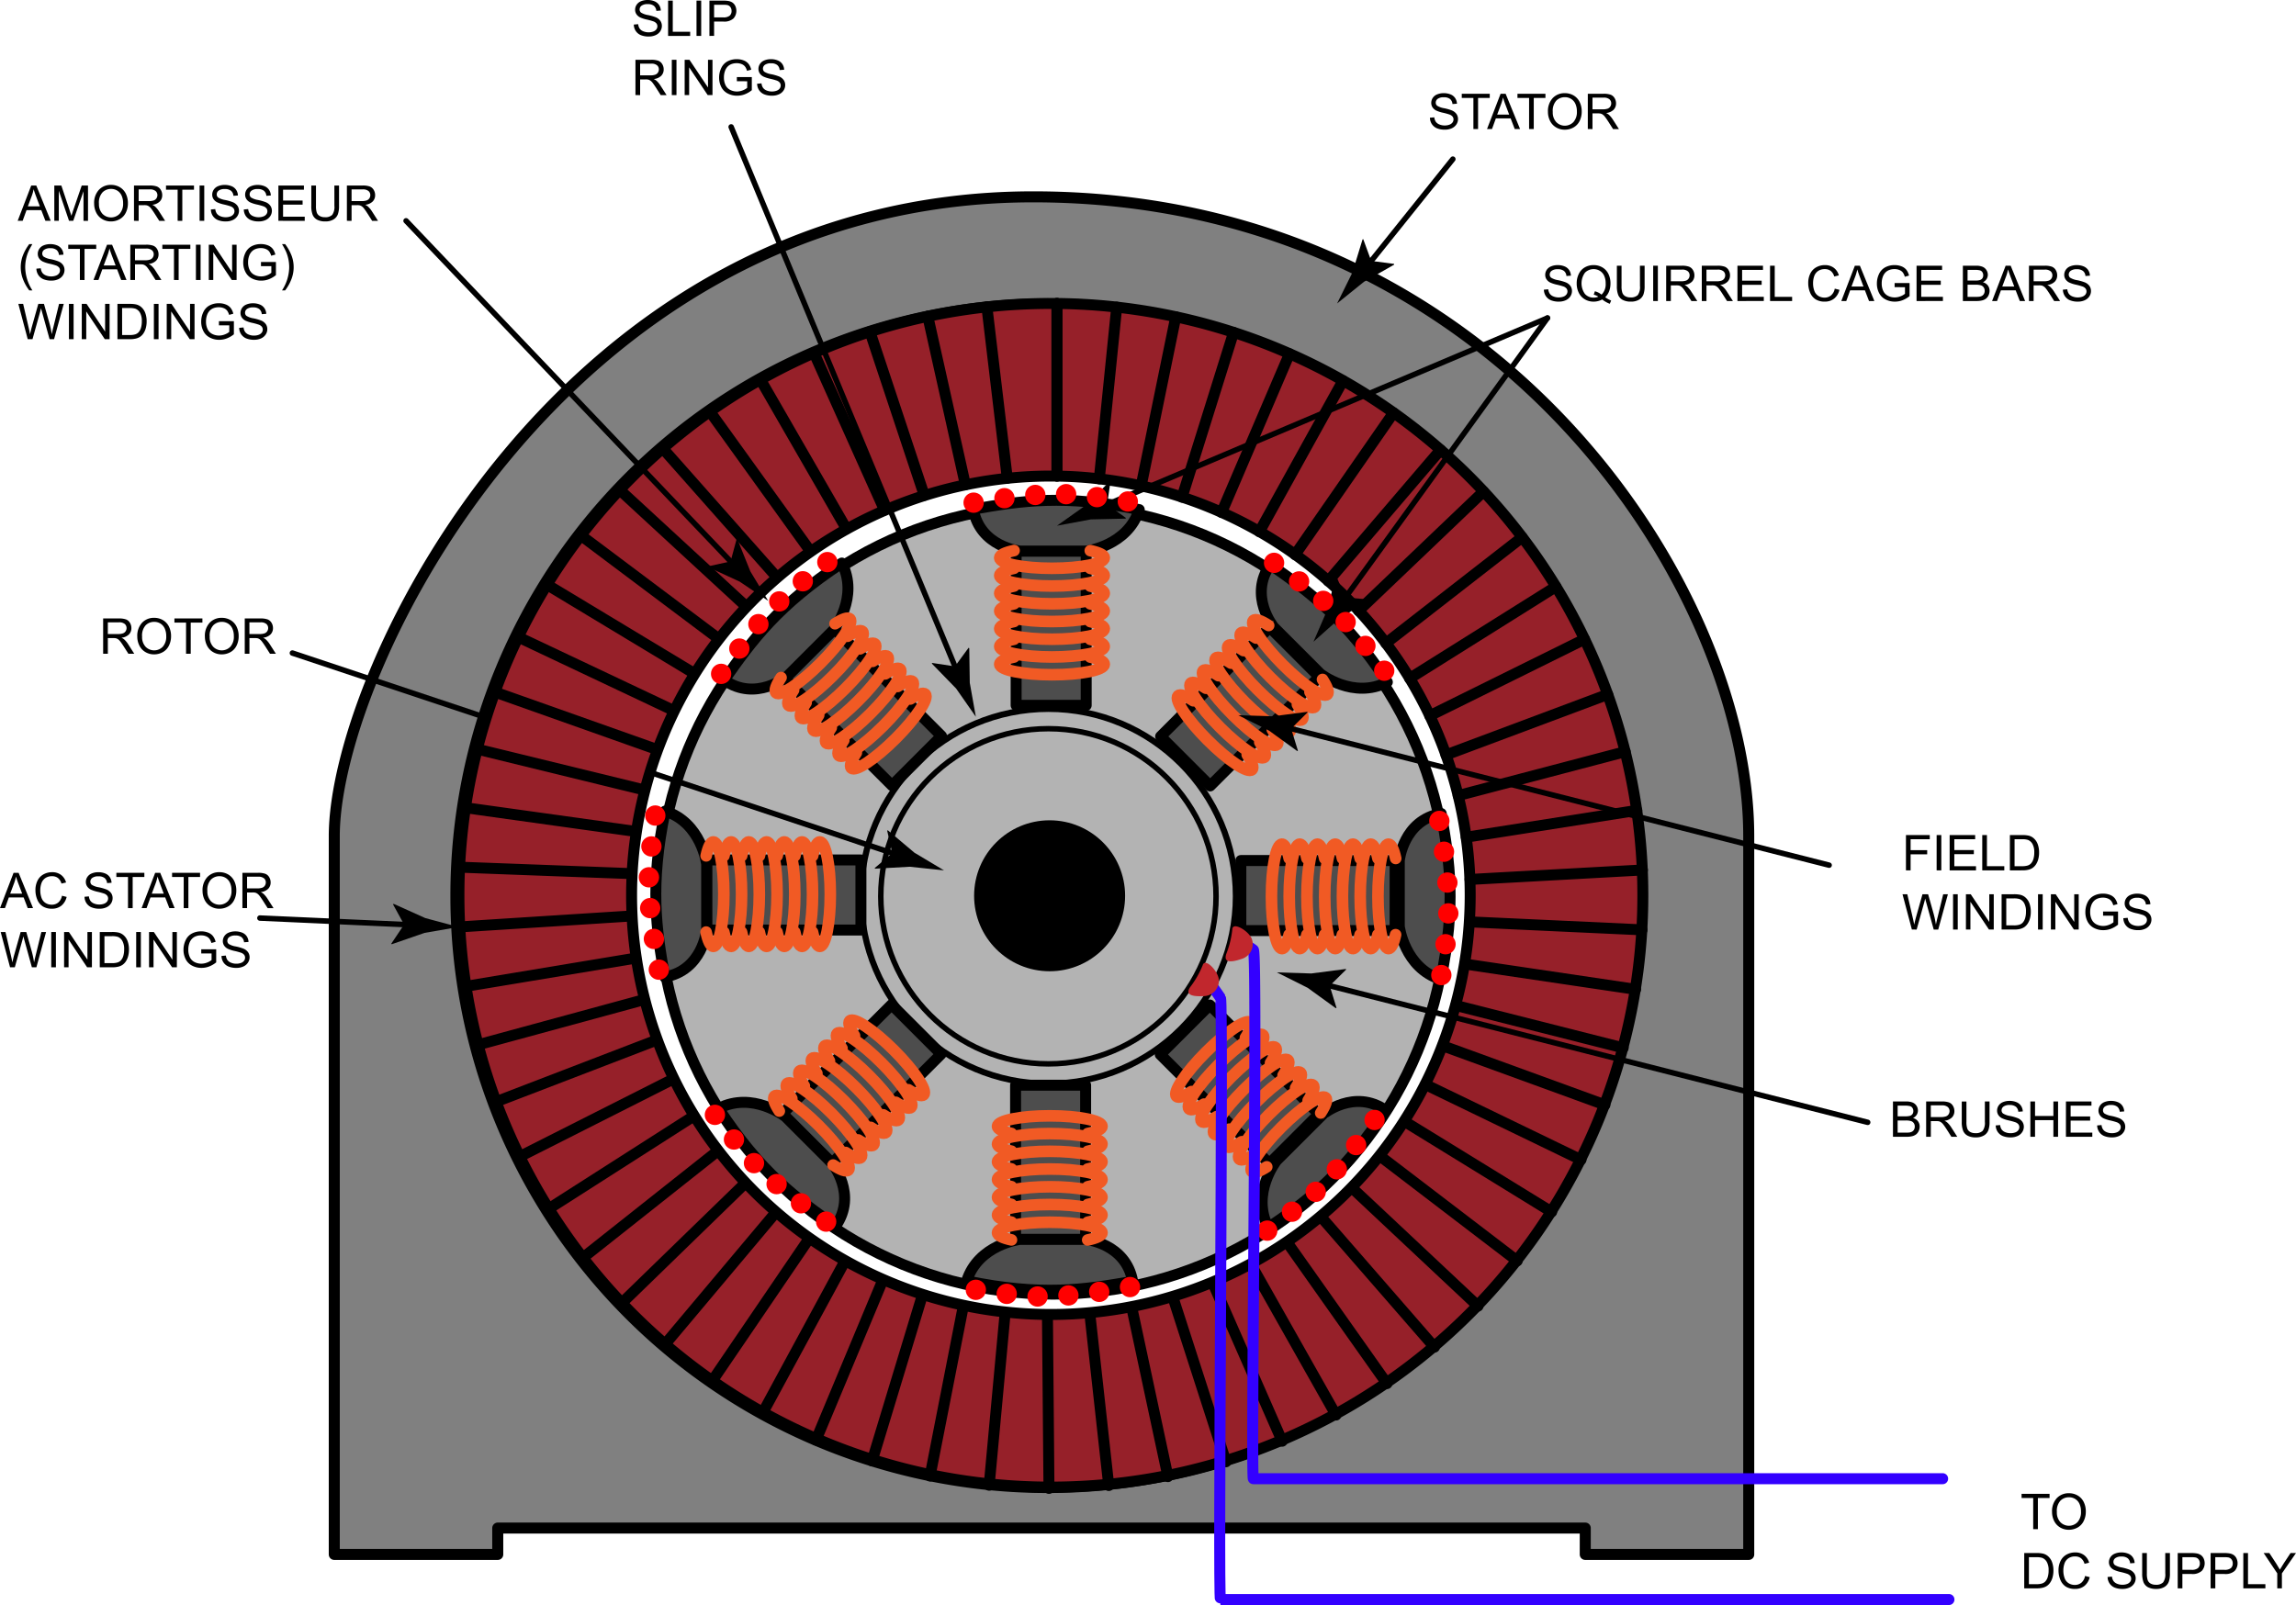 <svg xmlns="http://www.w3.org/2000/svg" viewBox="0 0 418.895 292.903"><title>Brush Type Sync Motor</title><g id="4cf89868-68eb-4c42-bcf0-696d65034695" data-name="Stator"><path d="M214.029,62.5c-85.642,0-127.518,86.37-127.518,116.66V310.24h29.826v-4.806H314.746v4.806h29.826V179.162C344.572,133.721,298.32,62.5,214.029,62.5ZM216.7,298.036a108,108,0,1,1,108-108A108,108,0,0,1,216.7,298.036Z" transform="translate(-25.524 -26.58)" fill="gray" stroke="#000" stroke-linecap="round" stroke-linejoin="round" stroke-width="2.011"/><path d="M286.407,48.062l.8-.07a1.779,1.779,0,0,0,.266.794,1.457,1.457,0,0,0,.648.5,2.464,2.464,0,0,0,.989.191,2.361,2.361,0,0,0,.861-.146,1.2,1.2,0,0,0,.556-.4.93.93,0,0,0,.183-.552.837.837,0,0,0-.176-.529,1.306,1.306,0,0,0-.58-.38,11.2,11.2,0,0,0-1.148-.314,5.882,5.882,0,0,1-1.243-.4,1.736,1.736,0,0,1-.687-.6,1.465,1.465,0,0,1-.227-.8,1.639,1.639,0,0,1,.276-.911,1.722,1.722,0,0,1,.809-.644,3.078,3.078,0,0,1,1.183-.22,3.226,3.226,0,0,1,1.263.231,1.812,1.812,0,0,1,.841.679,1.953,1.953,0,0,1,.317,1.015l-.818.061a1.32,1.32,0,0,0-.445-.922,1.738,1.738,0,0,0-1.123-.313,1.8,1.8,0,0,0-1.127.284.848.848,0,0,0-.355.683.735.735,0,0,0,.251.572,3.4,3.4,0,0,0,1.285.459,8.545,8.545,0,0,1,1.426.411,1.945,1.945,0,0,1,.831.657,1.6,1.6,0,0,1,.268.916,1.753,1.753,0,0,1-.294.969,1.947,1.947,0,0,1-.846.708,2.957,2.957,0,0,1-1.242.252,3.721,3.721,0,0,1-1.465-.254,2.058,2.058,0,0,1-.928-.768A2.182,2.182,0,0,1,286.407,48.062Z" transform="translate(-25.524 -26.58)"/><path d="M294.339,50.132V44.451h-2.122V43.69h5.106v.761h-2.132v5.681Z" transform="translate(-25.524 -26.58)"/><path d="M296.822,50.132,299.3,43.69h.919l2.636,6.442h-.971l-.751-1.951h-2.695l-.707,1.951Zm1.858-2.645h2.185l-.673-1.784q-.308-.813-.457-1.336a8.129,8.129,0,0,1-.347,1.23Z" transform="translate(-25.524 -26.58)"/><path d="M304.5,50.132V44.451h-2.123V43.69h5.106v.761h-2.131v5.681Z" transform="translate(-25.524 -26.58)"/><path d="M307.94,47a3.5,3.5,0,0,1,.861-2.512,2.93,2.93,0,0,1,2.224-.907,3.1,3.1,0,0,1,1.609.425,2.8,2.8,0,0,1,1.091,1.19,3.866,3.866,0,0,1,.376,1.728,3.8,3.8,0,0,1-.395,1.754,2.7,2.7,0,0,1-1.121,1.171,3.2,3.2,0,0,1-1.565.4,3.04,3.04,0,0,1-1.626-.44,2.821,2.821,0,0,1-1.085-1.2A3.637,3.637,0,0,1,307.94,47Zm.879.012a2.575,2.575,0,0,0,.626,1.835,2.182,2.182,0,0,0,3.155-.007,2.734,2.734,0,0,0,.622-1.92,3.288,3.288,0,0,0-.266-1.373,2.049,2.049,0,0,0-.778-.91,2.109,2.109,0,0,0-1.149-.322,2.182,2.182,0,0,0-1.558.621A2.78,2.78,0,0,0,308.819,47.007Z" transform="translate(-25.524 -26.58)"/><path d="M315.213,50.132V43.69h2.856a3.8,3.8,0,0,1,1.31.174,1.431,1.431,0,0,1,.716.612,1.83,1.83,0,0,1,.268.972,1.617,1.617,0,0,1-.443,1.155,2.238,2.238,0,0,1-1.371.6,2.211,2.211,0,0,1,.513.321,4.439,4.439,0,0,1,.708.856l1.12,1.754h-1.072l-.852-1.34q-.374-.579-.616-.888a1.937,1.937,0,0,0-.432-.43,1.271,1.271,0,0,0-.389-.172,2.607,2.607,0,0,0-.475-.031h-.989v2.861Zm.852-3.6H317.9a2.766,2.766,0,0,0,.914-.12.98.98,0,0,0,.5-.387,1.05,1.05,0,0,0,.171-.578.958.958,0,0,0-.331-.751,1.552,1.552,0,0,0-1.049-.3h-2.039Z" transform="translate(-25.524 -26.58)"/><line x1="265.065" y1="29.04" x2="249.053" y2="49.015" fill="none" stroke="#000" stroke-linecap="round" stroke-miterlimit="10"/><path d="M275.7,74.194l4.182.543-.014.147-5.5,3.125-4.895,3.946,2.787-5.636,1.854-6.044.125-.057Z" transform="translate(-25.524 -26.58)"/></g><g id="2c9d3091-9413-499f-a73c-daa9a71cfd15" data-name="Rotor and Shaft"><circle cx="192.141" cy="164.164" r="72" fill="#b3b3b3" stroke="#000" stroke-linecap="round" stroke-miterlimit="10" stroke-width="2"/><circle cx="191.496" cy="163.467" r="13.775"/><path d="M44.343,145.882V139.44H47.2a3.787,3.787,0,0,1,1.309.174,1.433,1.433,0,0,1,.717.612,1.83,1.83,0,0,1,.268.972,1.617,1.617,0,0,1-.444,1.155,2.238,2.238,0,0,1-1.371.6,2.2,2.2,0,0,1,.514.321,4.476,4.476,0,0,1,.708.856l1.12,1.754H48.949l-.853-1.34q-.373-.579-.615-.888a1.937,1.937,0,0,0-.433-.43,1.271,1.271,0,0,0-.389-.172,2.587,2.587,0,0,0-.474-.031H45.2v2.861Zm.853-3.6h1.833a2.77,2.77,0,0,0,.914-.12.988.988,0,0,0,.5-.387,1.05,1.05,0,0,0,.171-.578.959.959,0,0,0-.332-.751,1.547,1.547,0,0,0-1.048-.3H45.2Z" transform="translate(-25.524 -26.58)"/><path d="M50.571,142.745a3.5,3.5,0,0,1,.861-2.512,2.927,2.927,0,0,1,2.223-.907,3.1,3.1,0,0,1,1.609.425,2.8,2.8,0,0,1,1.092,1.19,3.866,3.866,0,0,1,.376,1.728,3.788,3.788,0,0,1-.4,1.754,2.694,2.694,0,0,1-1.12,1.171,3.2,3.2,0,0,1-1.565.4,3.04,3.04,0,0,1-1.626-.44,2.821,2.821,0,0,1-1.085-1.2A3.637,3.637,0,0,1,50.571,142.745Zm.878.012a2.576,2.576,0,0,0,.627,1.835,2.182,2.182,0,0,0,3.155-.007,2.734,2.734,0,0,0,.622-1.92,3.3,3.3,0,0,0-.266-1.373,2.055,2.055,0,0,0-.778-.91,2.111,2.111,0,0,0-1.149-.322,2.181,2.181,0,0,0-1.558.621A2.78,2.78,0,0,0,51.449,142.757Z" transform="translate(-25.524 -26.58)"/><path d="M59.469,145.882V140.2H57.347v-.761h5.106v.761H60.322v5.681Z" transform="translate(-25.524 -26.58)"/><path d="M62.906,142.745a3.5,3.5,0,0,1,.861-2.512,2.93,2.93,0,0,1,2.224-.907,3.092,3.092,0,0,1,1.608.425,2.8,2.8,0,0,1,1.093,1.19,3.865,3.865,0,0,1,.375,1.728,3.8,3.8,0,0,1-.395,1.754,2.7,2.7,0,0,1-1.121,1.171,3.191,3.191,0,0,1-1.564.4,3.035,3.035,0,0,1-1.626-.44,2.817,2.817,0,0,1-1.086-1.2A3.637,3.637,0,0,1,62.906,142.745Zm.879.012a2.575,2.575,0,0,0,.626,1.835,2.183,2.183,0,0,0,3.156-.007,2.734,2.734,0,0,0,.621-1.92,3.3,3.3,0,0,0-.266-1.373,2.047,2.047,0,0,0-.777-.91A2.115,2.115,0,0,0,66,140.06a2.178,2.178,0,0,0-1.557.621A2.776,2.776,0,0,0,63.785,142.757Z" transform="translate(-25.524 -26.58)"/><path d="M70.179,145.882V139.44h2.856a3.794,3.794,0,0,1,1.31.174,1.427,1.427,0,0,1,.716.612,1.83,1.83,0,0,1,.268.972,1.617,1.617,0,0,1-.444,1.155,2.233,2.233,0,0,1-1.371.6,2.23,2.23,0,0,1,.515.321,4.473,4.473,0,0,1,.707.856l1.121,1.754H74.784l-.852-1.34q-.373-.579-.615-.888a1.98,1.98,0,0,0-.433-.43,1.271,1.271,0,0,0-.389-.172,2.607,2.607,0,0,0-.475-.031h-.989v2.861Zm.852-3.6h1.833a2.766,2.766,0,0,0,.914-.12.98.98,0,0,0,.5-.387,1.05,1.05,0,0,0,.171-.578.958.958,0,0,0-.331-.751,1.551,1.551,0,0,0-1.048-.3h-2.04Z" transform="translate(-25.524 -26.58)"/><line x1="53.346" y1="119.171" x2="164.498" y2="156.25" fill="none" stroke="#000" stroke-linecap="round" stroke-miterlimit="10"/><path d="M188.32,182.262l-.939-4.112.143-.038,4.834,4.073q2.7,1.612,5.4,3.225l-6.253-.662-6.311.354-.1-.1Z" transform="translate(-25.524 -26.58)"/></g><g id="689826af-6373-4b08-8dd5-35199da510c3" data-name="Slots for AC Winding"><path d="M217.253,81.955a108,108,0,1,0,108,108A108,108,0,0,0,217.253,81.955Zm0,184.5a76.5,76.5,0,1,1,76.5-76.5A76.5,76.5,0,0,1,217.253,266.455Z" transform="translate(-25.524 -26.58)" fill="#962029" stroke="#000" stroke-linecap="round" stroke-miterlimit="10" stroke-width="2"/><line x1="235.265" y1="64.561" x2="222.876" y2="93.522" fill="none" stroke="#000" stroke-linecap="round" stroke-linejoin="round" stroke-width="2"/><line x1="192.837" y1="55.375" x2="192.837" y2="86.875" fill="none" stroke="#000" stroke-linecap="round" stroke-linejoin="round" stroke-width="2"/><line x1="192.837" y1="55.375" x2="192.837" y2="86.875" fill="none" stroke="#000" stroke-linecap="round" stroke-linejoin="round" stroke-width="2"/><line x1="203.739" y1="56.048" x2="200.561" y2="87.387" fill="none" stroke="#000" stroke-linecap="round" stroke-linejoin="round" stroke-width="2"/><line x1="214.517" y1="57.817" x2="208.194" y2="88.676" fill="none" stroke="#000" stroke-linecap="round" stroke-linejoin="round" stroke-width="2"/><line x1="225.062" y1="60.665" x2="215.657" y2="90.728" fill="none" stroke="#000" stroke-linecap="round" stroke-linejoin="round" stroke-width="2"/><line x1="245.024" y1="69.468" x2="229.775" y2="97.031" fill="none" stroke="#000" stroke-linecap="round" stroke-linejoin="round" stroke-width="2"/><line x1="254.237" y1="75.334" x2="236.286" y2="101.218" fill="none" stroke="#000" stroke-linecap="round" stroke-linejoin="round" stroke-width="2"/><line x1="262.812" y1="82.099" x2="242.341" y2="106.04" fill="none" stroke="#000" stroke-linecap="round" stroke-linejoin="round" stroke-width="2"/><line x1="270.661" y1="89.695" x2="247.878" y2="111.449" fill="none" stroke="#000" stroke-linecap="round" stroke-linejoin="round" stroke-width="2"/><line x1="277.703" y1="98.044" x2="252.842" y2="117.388" fill="none" stroke="#000" stroke-linecap="round" stroke-linejoin="round" stroke-width="2"/><line x1="283.866" y1="107.061" x2="257.181" y2="123.798" fill="none" stroke="#000" stroke-linecap="round" stroke-linejoin="round" stroke-width="2"/><line x1="289.089" y1="116.654" x2="260.851" y2="130.614" fill="none" stroke="#000" stroke-linecap="round" stroke-linejoin="round" stroke-width="2"/><line x1="293.317" y1="126.725" x2="263.815" y2="137.764" fill="none" stroke="#000" stroke-linecap="round" stroke-linejoin="round" stroke-width="2"/><line x1="296.508" y1="137.171" x2="266.042" y2="145.177" fill="none" stroke="#000" stroke-linecap="round" stroke-linejoin="round" stroke-width="2"/><line x1="298.628" y1="147.885" x2="267.51" y2="152.777" fill="none" stroke="#000" stroke-linecap="round" stroke-linejoin="round" stroke-width="2"/><line x1="299.657" y1="158.759" x2="268.204" y2="160.487" fill="none" stroke="#000" stroke-linecap="round" stroke-linejoin="round" stroke-width="2"/><line x1="299.583" y1="169.681" x2="268.117" y2="168.227" fill="none" stroke="#000" stroke-linecap="round" stroke-linejoin="round" stroke-width="2"/><line x1="298.408" y1="180.54" x2="267.249" y2="175.919" fill="none" stroke="#000" stroke-linecap="round" stroke-linejoin="round" stroke-width="2"/><line x1="296.143" y1="191.225" x2="265.609" y2="183.484" fill="none" stroke="#000" stroke-linecap="round" stroke-linejoin="round" stroke-width="2"/><line x1="292.812" y1="201.627" x2="263.215" y2="190.845" fill="none" stroke="#000" stroke-linecap="round" stroke-linejoin="round" stroke-width="2"/><line x1="288.448" y1="211.64" x2="260.09" y2="197.926" fill="none" stroke="#000" stroke-linecap="round" stroke-linejoin="round" stroke-width="2"/><line x1="283.096" y1="221.161" x2="256.266" y2="204.657" fill="none" stroke="#000" stroke-linecap="round" stroke-linejoin="round" stroke-width="2"/><line x1="276.811" y1="230.094" x2="251.783" y2="210.967" fill="none" stroke="#000" stroke-linecap="round" stroke-linejoin="round" stroke-width="2"/><line x1="269.657" y1="238.348" x2="246.687" y2="216.793" fill="none" stroke="#000" stroke-linecap="round" stroke-linejoin="round" stroke-width="2"/><line x1="261.707" y1="245.837" x2="241.028" y2="222.075" fill="none" stroke="#000" stroke-linecap="round" stroke-linejoin="round" stroke-width="2"/><line x1="253.042" y1="252.486" x2="234.866" y2="226.759" fill="none" stroke="#000" stroke-linecap="round" stroke-linejoin="round" stroke-width="2"/><line x1="243.75" y1="258.227" x2="228.262" y2="230.797" fill="none" stroke="#000" stroke-linecap="round" stroke-linejoin="round" stroke-width="2"/><line x1="233.926" y1="263.001" x2="221.285" y2="234.149" fill="none" stroke="#000" stroke-linecap="round" stroke-linejoin="round" stroke-width="2"/><line x1="223.671" y1="266.76" x2="214.005" y2="236.779" fill="none" stroke="#000" stroke-linecap="round" stroke-linejoin="round" stroke-width="2"/><line x1="213.088" y1="269.465" x2="206.497" y2="238.662" fill="none" stroke="#000" stroke-linecap="round" stroke-linejoin="round" stroke-width="2"/><line x1="202.287" y1="271.088" x2="198.837" y2="239.778" fill="none" stroke="#000" stroke-linecap="round" stroke-linejoin="round" stroke-width="2"/><line x1="191.378" y1="271.614" x2="191.104" y2="240.115" fill="none" stroke="#000" stroke-linecap="round" stroke-linejoin="round" stroke-width="2"/><line x1="180.471" y1="271.036" x2="183.376" y2="239.67" fill="none" stroke="#000" stroke-linecap="round" stroke-linejoin="round" stroke-width="2"/><line x1="169.678" y1="269.36" x2="175.733" y2="238.448" fill="none" stroke="#000" stroke-linecap="round" stroke-linejoin="round" stroke-width="2"/><line x1="159.109" y1="266.605" x2="168.252" y2="236.461" fill="none" stroke="#000" stroke-linecap="round" stroke-linejoin="round" stroke-width="2"/><line x1="148.871" y1="262.797" x2="161.009" y2="233.729" fill="none" stroke="#000" stroke-linecap="round" stroke-linejoin="round" stroke-width="2"/><line x1="139.071" y1="257.975" x2="154.079" y2="230.281" fill="none" stroke="#000" stroke-linecap="round" stroke-linejoin="round" stroke-width="2"/><line x1="129.807" y1="252.19" x2="147.532" y2="226.15" fill="none" stroke="#000" stroke-linecap="round" stroke-linejoin="round" stroke-width="2"/><line x1="121.173" y1="245.499" x2="141.436" y2="221.381" fill="none" stroke="#000" stroke-linecap="round" stroke-linejoin="round" stroke-width="2"/><line x1="113.259" y1="237.972" x2="135.851" y2="216.021" fill="none" stroke="#000" stroke-linecap="round" stroke-linejoin="round" stroke-width="2"/><line x1="106.145" y1="229.684" x2="130.836" y2="210.124" fill="none" stroke="#000" stroke-linecap="round" stroke-linejoin="round" stroke-width="2"/><line x1="99.903" y1="220.721" x2="126.442" y2="203.752" fill="none" stroke="#000" stroke-linecap="round" stroke-linejoin="round" stroke-width="2"/><line x1="94.597" y1="211.174" x2="122.713" y2="196.969" fill="none" stroke="#000" stroke-linecap="round" stroke-linejoin="round" stroke-width="2"/><line x1="90.282" y1="201.14" x2="119.687" y2="189.845" fill="none" stroke="#000" stroke-linecap="round" stroke-linejoin="round" stroke-width="2"/><line x1="87" y1="190.722" x2="117.395" y2="182.451" fill="none" stroke="#000" stroke-linecap="round" stroke-linejoin="round" stroke-width="2"/><line x1="84.787" y1="180.027" x2="115.861" y2="174.864" fill="none" stroke="#000" stroke-linecap="round" stroke-linejoin="round" stroke-width="2"/><line x1="83.664" y1="169.162" x2="115.1" y2="167.161" fill="none" stroke="#000" stroke-linecap="round" stroke-linejoin="round" stroke-width="2"/><line x1="83.643" y1="158.24" x2="115.121" y2="159.42" fill="none" stroke="#000" stroke-linecap="round" stroke-linejoin="round" stroke-width="2"/><line x1="84.724" y1="147.371" x2="115.922" y2="151.721" fill="none" stroke="#000" stroke-linecap="round" stroke-linejoin="round" stroke-width="2"/><line x1="86.895" y1="136.667" x2="117.495" y2="144.143" fill="none" stroke="#000" stroke-linecap="round" stroke-linejoin="round" stroke-width="2"/><line x1="90.136" y1="126.236" x2="119.826" y2="136.761" fill="none" stroke="#000" stroke-linecap="round" stroke-linejoin="round" stroke-width="2"/><line x1="94.413" y1="116.186" x2="122.889" y2="129.652" fill="none" stroke="#000" stroke-linecap="round" stroke-linejoin="round" stroke-width="2"/><line x1="99.681" y1="106.618" x2="126.654" y2="122.889" fill="none" stroke="#000" stroke-linecap="round" stroke-linejoin="round" stroke-width="2"/><line x1="105.888" y1="97.631" x2="131.082" y2="116.54" fill="none" stroke="#000" stroke-linecap="round" stroke-linejoin="round" stroke-width="2"/><line x1="112.971" y1="89.316" x2="136.128" y2="110.67" fill="none" stroke="#000" stroke-linecap="round" stroke-linejoin="round" stroke-width="2"/><line x1="120.856" y1="81.758" x2="141.74" y2="105.339" fill="none" stroke="#000" stroke-linecap="round" stroke-linejoin="round" stroke-width="2"/><line x1="129.463" y1="75.033" x2="147.861" y2="100.602" fill="none" stroke="#000" stroke-linecap="round" stroke-linejoin="round" stroke-width="2"/><line x1="138.704" y1="69.212" x2="154.43" y2="96.506" fill="none" stroke="#000" stroke-linecap="round" stroke-linejoin="round" stroke-width="2"/><line x1="148.486" y1="64.353" x2="161.378" y2="93.094" fill="none" stroke="#000" stroke-linecap="round" stroke-linejoin="round" stroke-width="2"/><line x1="158.709" y1="60.505" x2="168.634" y2="90.4" fill="none" stroke="#000" stroke-linecap="round" stroke-linejoin="round" stroke-width="2"/><line x1="169.267" y1="57.708" x2="176.126" y2="88.452" fill="none" stroke="#000" stroke-linecap="round" stroke-linejoin="round" stroke-width="2"/><line x1="180.053" y1="55.991" x2="183.776" y2="87.27" fill="none" stroke="#000" stroke-linecap="round" stroke-linejoin="round" stroke-width="2"/><path d="M25.524,192.3,28,185.856h.919l2.636,6.442h-.971l-.751-1.951H27.137l-.708,1.951Zm1.859-2.645h2.184l-.672-1.784q-.307-.813-.457-1.336a8.247,8.247,0,0,1-.347,1.23Z" transform="translate(-25.524 -26.58)"/><path d="M36.831,190.039l.853.216a2.873,2.873,0,0,1-.965,1.6,2.661,2.661,0,0,1-1.7.551,3.058,3.058,0,0,1-1.694-.424,2.642,2.642,0,0,1-.993-1.229,4.375,4.375,0,0,1-.341-1.726,3.791,3.791,0,0,1,.385-1.756,2.634,2.634,0,0,1,1.094-1.138,3.19,3.19,0,0,1,1.563-.389,2.645,2.645,0,0,1,1.625.492,2.559,2.559,0,0,1,.919,1.385l-.839.2a2,2,0,0,0-.651-1.024,1.73,1.73,0,0,0-1.072-.32,2.082,2.082,0,0,0-1.241.355,1.874,1.874,0,0,0-.7.957,3.837,3.837,0,0,0-.2,1.237,3.92,3.92,0,0,0,.24,1.434,1.778,1.778,0,0,0,.745.916,2.08,2.08,0,0,0,1.094.3,1.83,1.83,0,0,0,1.213-.414A2.108,2.108,0,0,0,36.831,190.039Z" transform="translate(-25.524 -26.58)"/><path d="M40.945,190.228l.8-.07a1.767,1.767,0,0,0,.266.794,1.457,1.457,0,0,0,.648.5,2.461,2.461,0,0,0,.989.191,2.361,2.361,0,0,0,.861-.146,1.2,1.2,0,0,0,.556-.4.929.929,0,0,0,.182-.552.831.831,0,0,0-.176-.529,1.3,1.3,0,0,0-.58-.38,11.158,11.158,0,0,0-1.147-.314,5.9,5.9,0,0,1-1.243-.4,1.746,1.746,0,0,1-.688-.6,1.473,1.473,0,0,1-.226-.8,1.639,1.639,0,0,1,.276-.911,1.722,1.722,0,0,1,.809-.644,3.08,3.08,0,0,1,1.182-.22,3.228,3.228,0,0,1,1.264.231,1.817,1.817,0,0,1,.841.679,1.953,1.953,0,0,1,.317,1.015l-.818.061a1.321,1.321,0,0,0-.446-.922,1.736,1.736,0,0,0-1.123-.312,1.8,1.8,0,0,0-1.127.283.85.85,0,0,0-.354.683.735.735,0,0,0,.251.572,3.4,3.4,0,0,0,1.285.459,8.515,8.515,0,0,1,1.426.411,1.951,1.951,0,0,1,.831.657,1.6,1.6,0,0,1,.268.916,1.753,1.753,0,0,1-.294.969,1.953,1.953,0,0,1-.846.708,2.957,2.957,0,0,1-1.242.252,3.718,3.718,0,0,1-1.465-.254,2.053,2.053,0,0,1-.928-.768A2.164,2.164,0,0,1,40.945,190.228Z" transform="translate(-25.524 -26.58)"/><path d="M48.877,192.3v-5.681H46.754v-.761h5.107v.761H49.729V192.3Z" transform="translate(-25.524 -26.58)"/><path d="M51.36,192.3l2.474-6.442h.918l2.637,6.442h-.971l-.752-1.951H52.972l-.707,1.951Zm1.858-2.645H55.4l-.673-1.784q-.307-.813-.457-1.336a8.247,8.247,0,0,1-.347,1.23Z" transform="translate(-25.524 -26.58)"/><path d="M59.041,192.3v-5.681H56.919v-.761h5.106v.761H59.894V192.3Z" transform="translate(-25.524 -26.58)"/><path d="M62.478,189.161a3.5,3.5,0,0,1,.861-2.512,2.929,2.929,0,0,1,2.224-.907,3.094,3.094,0,0,1,1.608.425,2.794,2.794,0,0,1,1.092,1.19,3.866,3.866,0,0,1,.376,1.728,3.788,3.788,0,0,1-.4,1.754,2.689,2.689,0,0,1-1.12,1.171,3.2,3.2,0,0,1-1.565.4,3.04,3.04,0,0,1-1.626-.44,2.821,2.821,0,0,1-1.085-1.2A3.637,3.637,0,0,1,62.478,189.161Zm.879.012a2.575,2.575,0,0,0,.626,1.835A2.182,2.182,0,0,0,67.138,191a2.734,2.734,0,0,0,.622-1.92,3.3,3.3,0,0,0-.266-1.373,2.053,2.053,0,0,0-.777-.91,2.115,2.115,0,0,0-1.15-.322,2.182,2.182,0,0,0-1.558.621A2.78,2.78,0,0,0,63.357,189.173Z" transform="translate(-25.524 -26.58)"/><path d="M69.751,192.3v-6.442h2.856a3.8,3.8,0,0,1,1.31.174,1.431,1.431,0,0,1,.716.612,1.83,1.83,0,0,1,.268.972,1.617,1.617,0,0,1-.444,1.155,2.238,2.238,0,0,1-1.371.6,2.2,2.2,0,0,1,.514.321,4.476,4.476,0,0,1,.708.856l1.12,1.754H74.356l-.852-1.34q-.374-.579-.616-.888a1.937,1.937,0,0,0-.433-.43,1.276,1.276,0,0,0-.388-.172,2.607,2.607,0,0,0-.475-.031H70.6V192.3Zm.852-3.6h1.833a2.77,2.77,0,0,0,.914-.12.975.975,0,0,0,.5-.387,1.05,1.05,0,0,0,.171-.578.961.961,0,0,0-.331-.751,1.552,1.552,0,0,0-1.049-.295H70.6Z" transform="translate(-25.524 -26.58)"/><path d="M27.357,203.1l-1.71-6.442h.875l.98,4.223q.158.665.272,1.319.246-1.034.29-1.192l1.226-4.35h1.029l.922,3.26a17.1,17.1,0,0,1,.5,2.282q.123-.612.321-1.4l1.011-4.139h.857L32.164,203.1h-.822l-1.357-4.908c-.115-.41-.182-.662-.2-.756q-.1.444-.189.756L28.227,203.1Z" transform="translate(-25.524 -26.58)"/><path d="M34.871,203.1v-6.442h.853V203.1Z" transform="translate(-25.524 -26.58)"/><path d="M37.218,203.1v-6.442h.874l3.384,5.057v-5.057h.818V203.1h-.875l-3.384-5.062V203.1Z" transform="translate(-25.524 -26.58)"/><path d="M43.726,203.1v-6.442h2.22a5.347,5.347,0,0,1,1.146.092,2.181,2.181,0,0,1,.945.461,2.637,2.637,0,0,1,.763,1.1,4.336,4.336,0,0,1,.252,1.532,4.517,4.517,0,0,1-.171,1.3,3.182,3.182,0,0,1-.439.938,2.336,2.336,0,0,1-.587.584,2.419,2.419,0,0,1-.769.324,4.408,4.408,0,0,1-1.035.109Zm.853-.76h1.375a3.337,3.337,0,0,0,1-.119,1.426,1.426,0,0,0,.578-.334,2.042,2.042,0,0,0,.473-.815,4.007,4.007,0,0,0,.169-1.241,3,3,0,0,0-.332-1.554,1.677,1.677,0,0,0-.807-.728,3.332,3.332,0,0,0-1.1-.131H44.579Z" transform="translate(-25.524 -26.58)"/><path d="M50.371,203.1v-6.442h.852V203.1Z" transform="translate(-25.524 -26.58)"/><path d="M52.717,203.1v-6.442h.875l3.384,5.057v-5.057h.817V203.1h-.874l-3.384-5.062V203.1Z" transform="translate(-25.524 -26.58)"/><path d="M62.24,200.571v-.756l2.729,0V202.2a4.823,4.823,0,0,1-1.3.754,3.872,3.872,0,0,1-1.371.251,3.646,3.646,0,0,1-1.725-.406,2.678,2.678,0,0,1-1.171-1.176,3.69,3.69,0,0,1-.4-1.717,3.98,3.98,0,0,1,.394-1.756,2.617,2.617,0,0,1,1.131-1.21,3.545,3.545,0,0,1,1.7-.4,3.382,3.382,0,0,1,1.263.227,2.092,2.092,0,0,1,.886.631,2.8,2.8,0,0,1,.488,1.054l-.769.211a2.371,2.371,0,0,0-.361-.773,1.46,1.46,0,0,0-.615-.45,2.232,2.232,0,0,0-.888-.169,2.587,2.587,0,0,0-1.01.178,1.881,1.881,0,0,0-.688.467,2.244,2.244,0,0,0-.407.638,3.369,3.369,0,0,0-.246,1.3,3.139,3.139,0,0,0,.3,1.441,1.9,1.9,0,0,0,.864.862,2.676,2.676,0,0,0,1.2.281,2.864,2.864,0,0,0,1.081-.213,2.808,2.808,0,0,0,.8-.455v-1.2Z" transform="translate(-25.524 -26.58)"/><path d="M65.936,201.028l.8-.071a1.775,1.775,0,0,0,.267.794,1.452,1.452,0,0,0,.648.5,2.456,2.456,0,0,0,.988.192,2.366,2.366,0,0,0,.862-.146,1.186,1.186,0,0,0,.555-.4.923.923,0,0,0,.183-.552.837.837,0,0,0-.176-.529,1.284,1.284,0,0,0-.58-.38,11.342,11.342,0,0,0-1.147-.315,5.87,5.87,0,0,1-1.244-.4,1.737,1.737,0,0,1-.687-.6,1.468,1.468,0,0,1-.227-.8,1.64,1.64,0,0,1,.277-.911,1.711,1.711,0,0,1,.809-.644,3.073,3.073,0,0,1,1.182-.221,3.235,3.235,0,0,1,1.264.232,1.817,1.817,0,0,1,.841.679,1.941,1.941,0,0,1,.316,1.015l-.817.061a1.319,1.319,0,0,0-.446-.922,1.738,1.738,0,0,0-1.123-.313,1.8,1.8,0,0,0-1.127.284.85.85,0,0,0-.354.683.731.731,0,0,0,.251.571,3.367,3.367,0,0,0,1.285.459,8.52,8.52,0,0,1,1.426.412,1.944,1.944,0,0,1,.831.657,1.6,1.6,0,0,1,.268.916,1.746,1.746,0,0,1-.3.969,1.944,1.944,0,0,1-.845.708,2.976,2.976,0,0,1-1.242.251,3.727,3.727,0,0,1-1.466-.253,2.05,2.05,0,0,1-.927-.768A2.176,2.176,0,0,1,65.936,201.028Z" transform="translate(-25.524 -26.58)"/><line x1="47.42" y1="167.534" x2="75.52" y2="168.796" fill="none" stroke="#000" stroke-linecap="round" stroke-miterlimit="10"/><path d="M99.251,195.3l-2.028-3.7.127-.076,5.764,2.594,6.074,1.626q-3.1.535-6.2,1.074l-5.974,2.067-.12-.067Z" transform="translate(-25.524 -26.58)"/></g><g id="86257c43-c69a-4b40-b15b-0de4c1370b9b" data-name="Slip Rings"><circle cx="191.28" cy="163.559" r="30.583" fill="none" stroke="#000" stroke-linecap="round" stroke-miterlimit="10"/><circle cx="191.28" cy="163.559" r="34.2" fill="none" stroke="#000" stroke-linecap="round" stroke-miterlimit="10" stroke-width="1.118"/><path d="M141.157,31.062l.8-.07a1.779,1.779,0,0,0,.266.794,1.457,1.457,0,0,0,.648.5,2.464,2.464,0,0,0,.989.191,2.361,2.361,0,0,0,.861-.146,1.2,1.2,0,0,0,.556-.4.923.923,0,0,0,.183-.552.837.837,0,0,0-.176-.529,1.306,1.306,0,0,0-.58-.38,11.158,11.158,0,0,0-1.147-.314,5.9,5.9,0,0,1-1.244-.4,1.736,1.736,0,0,1-.687-.6,1.465,1.465,0,0,1-.227-.8,1.632,1.632,0,0,1,.277-.911,1.714,1.714,0,0,1,.808-.644,3.082,3.082,0,0,1,1.183-.22,3.226,3.226,0,0,1,1.263.231,1.82,1.82,0,0,1,.842.679,1.952,1.952,0,0,1,.316,1.015l-.817.061a1.321,1.321,0,0,0-.446-.922,1.738,1.738,0,0,0-1.123-.313,1.8,1.8,0,0,0-1.127.284.847.847,0,0,0-.354.683.734.734,0,0,0,.25.572,3.411,3.411,0,0,0,1.285.459,8.565,8.565,0,0,1,1.427.411,1.942,1.942,0,0,1,.83.657,1.6,1.6,0,0,1,.268.916,1.753,1.753,0,0,1-.294.969,1.947,1.947,0,0,1-.846.708,2.956,2.956,0,0,1-1.241.252,3.726,3.726,0,0,1-1.466-.254,2.058,2.058,0,0,1-.928-.768A2.182,2.182,0,0,1,141.157,31.062Z" transform="translate(-25.524 -26.58)"/><path d="M147.415,33.132V26.69h.852v5.683h3.173v.759Z" transform="translate(-25.524 -26.58)"/><path d="M152.6,33.132V26.69h.853v6.442Z" transform="translate(-25.524 -26.58)"/><path d="M154.956,33.132V26.69h2.43a5.882,5.882,0,0,1,.98.061,1.96,1.96,0,0,1,.795.3,1.587,1.587,0,0,1,.516.622,2.1,2.1,0,0,1-.327,2.27,2.5,2.5,0,0,1-1.889.569h-1.653v2.619Zm.852-3.379h1.666a1.759,1.759,0,0,0,1.173-.308,1.091,1.091,0,0,0,.347-.865,1.17,1.17,0,0,0-.2-.693.962.962,0,0,0-.538-.38,3.677,3.677,0,0,0-.8-.056h-1.648Z" transform="translate(-25.524 -26.58)"/><path d="M141.46,43.932V37.49h2.857a3.767,3.767,0,0,1,1.309.174,1.427,1.427,0,0,1,.716.612,1.831,1.831,0,0,1,.269.972,1.617,1.617,0,0,1-.444,1.155,2.238,2.238,0,0,1-1.371.6,2.253,2.253,0,0,1,.514.322,4.406,4.406,0,0,1,.707.856l1.121,1.754h-1.072l-.853-1.34q-.374-.579-.615-.888a1.916,1.916,0,0,0-.433-.43,1.271,1.271,0,0,0-.389-.172,2.518,2.518,0,0,0-.475-.031h-.988v2.861Zm.853-3.6h1.832a2.762,2.762,0,0,0,.914-.12.978.978,0,0,0,.5-.386,1.043,1.043,0,0,0,.172-.578.959.959,0,0,0-.332-.751,1.551,1.551,0,0,0-1.048-.3h-2.039Z" transform="translate(-25.524 -26.58)"/><path d="M148.092,43.932V37.49h.852v6.442Z" transform="translate(-25.524 -26.58)"/><path d="M150.438,43.932V37.49h.875l3.383,5.057V37.49h.818v6.442h-.875l-3.383-5.062v5.062Z" transform="translate(-25.524 -26.58)"/><path d="M159.961,41.405v-.756l2.729,0v2.391a4.807,4.807,0,0,1-1.3.753,3.86,3.86,0,0,1-1.371.252,3.646,3.646,0,0,1-1.725-.406,2.668,2.668,0,0,1-1.171-1.176,3.69,3.69,0,0,1-.4-1.717,3.993,3.993,0,0,1,.393-1.756,2.614,2.614,0,0,1,1.132-1.21,3.543,3.543,0,0,1,1.7-.4,3.386,3.386,0,0,1,1.263.227,2.1,2.1,0,0,1,.886.631,2.787,2.787,0,0,1,.487,1.054l-.769.211a2.351,2.351,0,0,0-.36-.773,1.466,1.466,0,0,0-.615-.45,2.239,2.239,0,0,0-.888-.169,2.592,2.592,0,0,0-1.011.178,1.877,1.877,0,0,0-.687.467,2.244,2.244,0,0,0-.407.638,3.369,3.369,0,0,0-.246,1.3,3.152,3.152,0,0,0,.3,1.441,1.907,1.907,0,0,0,.864.862,2.682,2.682,0,0,0,1.2.281,2.86,2.86,0,0,0,1.081-.213,2.8,2.8,0,0,0,.8-.455v-1.2Z" transform="translate(-25.524 -26.58)"/><path d="M163.657,41.862l.8-.071a1.775,1.775,0,0,0,.266.794,1.457,1.457,0,0,0,.648.5,2.464,2.464,0,0,0,.989.192,2.361,2.361,0,0,0,.861-.146,1.2,1.2,0,0,0,.556-.4.923.923,0,0,0,.183-.552.837.837,0,0,0-.176-.529,1.29,1.29,0,0,0-.58-.38,11.067,11.067,0,0,0-1.147-.315,5.85,5.85,0,0,1-1.244-.4,1.73,1.73,0,0,1-.687-.6,1.459,1.459,0,0,1-.227-.8,1.632,1.632,0,0,1,.277-.911,1.708,1.708,0,0,1,.808-.644,3.082,3.082,0,0,1,1.183-.221,3.208,3.208,0,0,1,1.263.232,1.824,1.824,0,0,1,.842.678,1.956,1.956,0,0,1,.316,1.016l-.817.061a1.319,1.319,0,0,0-.446-.922,1.738,1.738,0,0,0-1.123-.313,1.805,1.805,0,0,0-1.127.283.849.849,0,0,0-.354.684.73.73,0,0,0,.25.571,3.375,3.375,0,0,0,1.285.459,8.666,8.666,0,0,1,1.427.411,1.943,1.943,0,0,1,.83.658,1.594,1.594,0,0,1,.268.916,1.748,1.748,0,0,1-.294.968,1.934,1.934,0,0,1-.846.708,2.956,2.956,0,0,1-1.241.252,3.746,3.746,0,0,1-1.466-.253,2.058,2.058,0,0,1-.928-.768A2.184,2.184,0,0,1,163.657,41.862Z" transform="translate(-25.524 -26.58)"/><line x1="133.395" y1="23.159" x2="174.914" y2="123.266" fill="none" stroke="#000" stroke-linecap="round" stroke-miterlimit="10"/><path d="M199.75,148.187l2.489-3.4.122.082.095,6.321q.554,3.094,1.105,6.19l-3.6-5.155-4.407-4.533.01-.137Z" transform="translate(-25.524 -26.58)"/></g><g id="38e8470a-208f-49c5-b429-8b4ea2954204" data-name="Rotor Electromagnets"><rect x="185.389" y="100.572" width="12.781" height="28.145" fill="#4d4d4d" stroke="#000" stroke-linecap="round" stroke-linejoin="round" stroke-width="2"/><path d="M203.094,119.5c8.8-1.549,16.644-2.739,30.282.075-2.131,6.665-9.687,7.572-9.687,7.572H211.675S204.327,126.444,203.094,119.5Z" transform="translate(-25.524 -26.58)" fill="#4d4d4d" stroke="#000" stroke-linecap="round" stroke-linejoin="round" stroke-width="2"/><rect x="245.356" y="141.46" width="12.781" height="28.145" transform="translate(158.189 -159.037) rotate(45)" fill="#4d4d4d" stroke="#000" stroke-linecap="round" stroke-linejoin="round" stroke-width="2"/><path d="M257.281,129.588c7.318,5.127,13.7,9.832,21.359,21.465-6.22,3.206-12.2-1.5-12.2-1.5l-8.5-8.5S253.245,135.366,257.281,129.588Z" transform="translate(-25.524 -26.58)" fill="#4d4d4d" stroke="#000" stroke-linecap="round" stroke-linejoin="round" stroke-width="2"/><rect x="259.593" y="175.933" width="12.781" height="28.145" transform="translate(430.465 -102.558) rotate(90)" fill="#4d4d4d" stroke="#000" stroke-linecap="round" stroke-linejoin="round" stroke-width="2"/><path d="M288.466,175.034c1.549,8.8,2.739,16.643-.075,30.281-6.665-2.131-7.572-9.687-7.572-9.687V183.615S281.526,176.266,288.466,175.034Z" transform="translate(-25.524 -26.58)" fill="#4d4d4d" stroke="#000" stroke-linecap="round" stroke-linejoin="round" stroke-width="2"/><rect x="245.284" y="210.376" width="12.781" height="28.145" transform="translate(562.821 178.617) rotate(135)" fill="#4d4d4d" stroke="#000" stroke-linecap="round" stroke-linejoin="round" stroke-width="2"/><path d="M278.382,229.22c-5.127,7.318-9.832,13.706-21.465,21.359-3.206-6.219,1.5-12.2,1.5-12.2l8.5-8.494S272.6,225.185,278.382,229.22Z" transform="translate(-25.524 -26.58)" fill="#4d4d4d" stroke="#000" stroke-linecap="round" stroke-linejoin="round" stroke-width="2"/><rect x="210.811" y="224.613" width="12.781" height="28.145" transform="translate(408.88 450.792) rotate(180)" fill="#4d4d4d" stroke="#000" stroke-linecap="round" stroke-linejoin="round" stroke-width="2"/><path d="M232.174,260.406c-8.8,1.549-16.644,2.739-30.282-.076,2.131-6.665,9.687-7.572,9.687-7.572h12.014S230.941,253.466,232.174,260.406Z" transform="translate(-25.524 -26.58)" fill="#4d4d4d" stroke="#000" stroke-linecap="round" stroke-linejoin="round" stroke-width="2"/><rect x="176.368" y="210.304" width="12.781" height="28.145" transform="translate(127.806 485.686) rotate(-135)" fill="#4d4d4d" stroke="#000" stroke-linecap="round" stroke-linejoin="round" stroke-width="2"/><path d="M177.987,250.322c-7.318-5.127-13.7-9.832-21.359-21.466,6.22-3.2,12.2,1.5,12.2,1.5l8.5,8.5S182.023,244.543,177.987,250.322Z" transform="translate(-25.524 -26.58)" fill="#4d4d4d" stroke="#000" stroke-linecap="round" stroke-linejoin="round" stroke-width="2"/><rect x="162.131" y="175.832" width="12.781" height="28.145" transform="translate(-46.906 331.846) rotate(-90)" fill="#4d4d4d" stroke="#000" stroke-linecap="round" stroke-linejoin="round" stroke-width="2"/><path d="M146.8,204.876c-1.549-8.8-2.739-16.644.075-30.282,6.665,2.132,7.572,9.687,7.572,9.687V196.3S153.742,203.644,146.8,204.876Z" transform="translate(-25.524 -26.58)" fill="#4d4d4d" stroke="#000" stroke-linecap="round" stroke-linejoin="round" stroke-width="2"/><rect x="176.44" y="141.388" width="12.781" height="28.145" transform="translate(-81.902 148.235) rotate(-45)" fill="#4d4d4d" stroke="#000" stroke-linecap="round" stroke-linejoin="round" stroke-width="2"/><path d="M157.648,150.689c5.127-7.318,9.832-13.7,21.466-21.359,3.206,6.22-1.5,12.2-1.5,12.2l-8.494,8.5S163.427,154.725,157.648,150.689Z" transform="translate(-25.524 -26.58)" fill="#4d4d4d" stroke="#000" stroke-linecap="round" stroke-linejoin="round" stroke-width="2"/><path d="M307.2,79.441l.8-.07a1.767,1.767,0,0,0,.266.794,1.457,1.457,0,0,0,.648.5,2.461,2.461,0,0,0,.989.191,2.369,2.369,0,0,0,.861-.145,1.2,1.2,0,0,0,.555-.4.921.921,0,0,0,.183-.551.839.839,0,0,0-.175-.53,1.312,1.312,0,0,0-.58-.38,11.57,11.57,0,0,0-1.148-.314,5.874,5.874,0,0,1-1.243-.4,1.741,1.741,0,0,1-.688-.6,1.462,1.462,0,0,1-.226-.8,1.639,1.639,0,0,1,.276-.911,1.709,1.709,0,0,1,.809-.643,3.058,3.058,0,0,1,1.182-.221,3.232,3.232,0,0,1,1.264.231,1.828,1.828,0,0,1,.841.679,1.947,1.947,0,0,1,.316,1.016l-.817.06a1.324,1.324,0,0,0-.445-.922,1.74,1.74,0,0,0-1.123-.312,1.8,1.8,0,0,0-1.127.283.85.85,0,0,0-.355.684.729.729,0,0,0,.251.571,3.385,3.385,0,0,0,1.285.459,8.545,8.545,0,0,1,1.426.411,1.949,1.949,0,0,1,.83.657,1.592,1.592,0,0,1,.269.916,1.761,1.761,0,0,1-.294.969,1.946,1.946,0,0,1-.846.708,2.961,2.961,0,0,1-1.242.252,3.718,3.718,0,0,1-1.465-.254,2.062,2.062,0,0,1-.928-.767A2.176,2.176,0,0,1,307.2,79.441Z" transform="translate(-25.524 -26.58)"/><path d="M318.379,80.822a5.231,5.231,0,0,0,1.094.6l-.251.593a5.014,5.014,0,0,1-1.383-.791,3.2,3.2,0,0,1-1.582.4,3.053,3.053,0,0,1-1.587-.422,2.813,2.813,0,0,1-1.1-1.185,3.787,3.787,0,0,1-.385-1.723,3.859,3.859,0,0,1,.387-1.736,2.733,2.733,0,0,1,1.1-1.192,3.171,3.171,0,0,1,1.6-.408,3.1,3.1,0,0,1,1.608.424,2.77,2.77,0,0,1,1.091,1.186,3.824,3.824,0,0,1,.377,1.721,4.007,4.007,0,0,1-.242,1.431A3,3,0,0,1,318.379,80.822Zm-1.876-1.09a3.134,3.134,0,0,1,1.216.616,2.655,2.655,0,0,0,.752-2.062,3.293,3.293,0,0,0-.265-1.366,2.047,2.047,0,0,0-.78-.908,2.226,2.226,0,0,0-2.73.33,3.316,3.316,0,0,0-.006,3.878,2.068,2.068,0,0,0,1.588.673,2.184,2.184,0,0,0,.861-.172,2.743,2.743,0,0,0-.843-.369Z" transform="translate(-25.524 -26.58)"/><path d="M324.724,75.069h.853v3.722a4.394,4.394,0,0,1-.22,1.543,1.886,1.886,0,0,1-.793.93,2.818,2.818,0,0,1-1.5.357,3.1,3.1,0,0,1-1.481-.311,1.777,1.777,0,0,1-.821-.9,4.274,4.274,0,0,1-.247-1.615V75.069h.852v3.718a3.647,3.647,0,0,0,.156,1.237,1.184,1.184,0,0,0,.536.613,1.857,1.857,0,0,0,.93.215,1.777,1.777,0,0,0,1.341-.426,2.457,2.457,0,0,0,.4-1.639Z" transform="translate(-25.524 -26.58)"/><path d="M327.141,81.512V75.069h.853v6.443Z" transform="translate(-25.524 -26.58)"/><path d="M329.51,81.512V75.069h2.856a3.794,3.794,0,0,1,1.31.174,1.427,1.427,0,0,1,.716.612,1.834,1.834,0,0,1,.269.972,1.62,1.62,0,0,1-.444,1.155,2.233,2.233,0,0,1-1.372.6,2.242,2.242,0,0,1,.515.321,4.518,4.518,0,0,1,.707.857l1.121,1.754h-1.072l-.854-1.34q-.372-.581-.615-.889a1.937,1.937,0,0,0-.432-.43,1.268,1.268,0,0,0-.389-.171,2.5,2.5,0,0,0-.475-.032h-.989v2.862Zm.852-3.6H332.2a2.766,2.766,0,0,0,.914-.12.975.975,0,0,0,.5-.387,1.051,1.051,0,0,0,.172-.578.959.959,0,0,0-.332-.751,1.555,1.555,0,0,0-1.049-.295h-2.039Z" transform="translate(-25.524 -26.58)"/><path d="M336.009,81.512V75.069h2.857a3.8,3.8,0,0,1,1.31.174,1.425,1.425,0,0,1,.715.612,1.825,1.825,0,0,1,.269.972,1.616,1.616,0,0,1-.444,1.155,2.228,2.228,0,0,1-1.372.6,2.22,2.22,0,0,1,.515.321,4.484,4.484,0,0,1,.708.857l1.12,1.754h-1.072l-.853-1.34q-.374-.581-.615-.889a1.937,1.937,0,0,0-.433-.43,1.257,1.257,0,0,0-.389-.171,2.483,2.483,0,0,0-.475-.032h-.988v2.862Zm.853-3.6h1.832a2.758,2.758,0,0,0,.914-.12.977.977,0,0,0,.5-.387,1.058,1.058,0,0,0,.171-.578.958.958,0,0,0-.331-.751,1.559,1.559,0,0,0-1.049-.295h-2.039Z" transform="translate(-25.524 -26.58)"/><path d="M342.513,81.512V75.069h4.659v.761h-3.806V77.8h3.564v.756h-3.564v2.193h3.955v.76Z" transform="translate(-25.524 -26.58)"/><path d="M348.464,81.512V75.069h.852v5.683h3.173v.76Z" transform="translate(-25.524 -26.58)"/><path d="M360.267,79.253l.853.216a2.868,2.868,0,0,1-.965,1.6,2.661,2.661,0,0,1-1.7.551,3.054,3.054,0,0,1-1.693-.424,2.635,2.635,0,0,1-.994-1.228,4.38,4.38,0,0,1-.34-1.727,3.791,3.791,0,0,1,.384-1.756,2.626,2.626,0,0,1,1.094-1.137,3.191,3.191,0,0,1,1.563-.39,2.65,2.65,0,0,1,1.626.492,2.563,2.563,0,0,1,.918,1.385l-.839.2a2,2,0,0,0-.651-1.023,1.731,1.731,0,0,0-1.072-.321,2.083,2.083,0,0,0-1.241.356,1.872,1.872,0,0,0-.7.956,3.837,3.837,0,0,0-.2,1.237,3.947,3.947,0,0,0,.24,1.435,1.782,1.782,0,0,0,.745.916,2.089,2.089,0,0,0,1.094.3,1.821,1.821,0,0,0,1.212-.415A2.1,2.1,0,0,0,360.267,79.253Z" transform="translate(-25.524 -26.58)"/><path d="M361.463,81.512l2.473-6.443h.919l2.637,6.443h-.972l-.751-1.952h-2.694l-.707,1.952Zm1.858-2.646h2.185l-.673-1.784q-.308-.813-.457-1.336a8.293,8.293,0,0,1-.347,1.231Z" transform="translate(-25.524 -26.58)"/><path d="M371.188,78.984v-.756l2.729,0v2.39a4.843,4.843,0,0,1-1.3.754,3.856,3.856,0,0,1-1.371.252,3.661,3.661,0,0,1-1.725-.406,2.683,2.683,0,0,1-1.171-1.176,3.706,3.706,0,0,1-.395-1.718,4.006,4.006,0,0,1,.392-1.756,2.625,2.625,0,0,1,1.133-1.21,3.553,3.553,0,0,1,1.7-.4,3.382,3.382,0,0,1,1.263.226,2.119,2.119,0,0,1,.887.631,2.807,2.807,0,0,1,.487,1.055l-.769.211a2.351,2.351,0,0,0-.361-.773,1.463,1.463,0,0,0-.615-.451,2.251,2.251,0,0,0-.887-.169,2.619,2.619,0,0,0-1.012.178,1.887,1.887,0,0,0-.687.468,2.214,2.214,0,0,0-.406.638,3.367,3.367,0,0,0-.246,1.3,3.143,3.143,0,0,0,.3,1.442,1.889,1.889,0,0,0,.863.861,2.666,2.666,0,0,0,1.2.281,2.882,2.882,0,0,0,1.081-.212,2.815,2.815,0,0,0,.8-.455v-1.2Z" transform="translate(-25.524 -26.58)"/><path d="M375.191,81.512V75.069h4.658v.761h-3.805V77.8h3.564v.756h-3.564v2.193H380v.76Z" transform="translate(-25.524 -26.58)"/><path d="M383.641,81.512V75.069h2.418a3,3,0,0,1,1.184.2,1.526,1.526,0,0,1,.7.6,1.591,1.591,0,0,1,.252.85,1.454,1.454,0,0,1-.224.778,1.6,1.6,0,0,1-.676.589,1.682,1.682,0,0,1,.9.584,1.571,1.571,0,0,1,.315.976,1.881,1.881,0,0,1-.192.841,1.622,1.622,0,0,1-.473.6,1.953,1.953,0,0,1-.7.318,4.271,4.271,0,0,1-1.039.108Zm.854-3.736h1.392a3.053,3.053,0,0,0,.813-.075.893.893,0,0,0,.49-.32.925.925,0,0,0,.165-.563,1.045,1.045,0,0,0-.153-.564.78.78,0,0,0-.44-.334,3.634,3.634,0,0,0-.98-.09H384.5Zm0,2.976h1.6a3.739,3.739,0,0,0,.58-.031,1.408,1.408,0,0,0,.493-.176.933.933,0,0,0,.325-.359,1.113,1.113,0,0,0,.128-.542,1.071,1.071,0,0,0-.186-.626.974.974,0,0,0-.512-.374,3.165,3.165,0,0,0-.942-.107H384.5Z" transform="translate(-25.524 -26.58)"/><path d="M388.972,81.512l2.474-6.443h.919L395,81.512h-.972l-.751-1.952h-2.694l-.707,1.952Zm1.859-2.646h2.184l-.673-1.784q-.308-.813-.457-1.336a8.288,8.288,0,0,1-.346,1.231Z" transform="translate(-25.524 -26.58)"/><path d="M395.7,81.512V75.069h2.856a3.794,3.794,0,0,1,1.31.174,1.437,1.437,0,0,1,.717.612,1.841,1.841,0,0,1,.267.972,1.619,1.619,0,0,1-.443,1.155,2.238,2.238,0,0,1-1.371.6,2.277,2.277,0,0,1,.514.321,4.481,4.481,0,0,1,.707.857l1.121,1.754H400.3l-.852-1.34q-.374-.581-.615-.889a1.959,1.959,0,0,0-.433-.43,1.278,1.278,0,0,0-.389-.171,2.492,2.492,0,0,0-.474-.032h-.989v2.862Zm.853-3.6h1.833a2.778,2.778,0,0,0,.914-.12.98.98,0,0,0,.5-.387,1.042,1.042,0,0,0,.171-.578.959.959,0,0,0-.332-.751,1.549,1.549,0,0,0-1.047-.295h-2.039Z" transform="translate(-25.524 -26.58)"/><path d="M401.892,79.441l.8-.07a1.779,1.779,0,0,0,.267.794,1.449,1.449,0,0,0,.647.5,2.464,2.464,0,0,0,.989.191,2.363,2.363,0,0,0,.862-.145,1.2,1.2,0,0,0,.555-.4.927.927,0,0,0,.183-.551.84.84,0,0,0-.176-.53,1.3,1.3,0,0,0-.58-.38,11.521,11.521,0,0,0-1.147-.314,5.929,5.929,0,0,1-1.244-.4,1.745,1.745,0,0,1-.687-.6,1.471,1.471,0,0,1-.227-.8,1.64,1.64,0,0,1,.277-.911,1.716,1.716,0,0,1,.808-.643,3.067,3.067,0,0,1,1.183-.221,3.232,3.232,0,0,1,1.264.231,1.815,1.815,0,0,1,.84.679,1.93,1.93,0,0,1,.317,1.016l-.817.06a1.321,1.321,0,0,0-.446-.922,1.738,1.738,0,0,0-1.123-.312,1.809,1.809,0,0,0-1.127.283.852.852,0,0,0-.354.684.732.732,0,0,0,.251.571,3.385,3.385,0,0,0,1.285.459,8.6,8.6,0,0,1,1.427.411,1.955,1.955,0,0,1,.83.657,1.606,1.606,0,0,1,.267.916,1.745,1.745,0,0,1-.294.969,1.938,1.938,0,0,1-.845.708,2.964,2.964,0,0,1-1.242.252,3.714,3.714,0,0,1-1.465-.254,2.052,2.052,0,0,1-.928-.767A2.177,2.177,0,0,1,401.892,79.441Z" transform="translate(-25.524 -26.58)"/><line x1="282.329" y1="58.032" x2="200.344" y2="92.757" fill="none" stroke="#000" stroke-linecap="round" stroke-miterlimit="10"/><path d="M227.521,118.636l3.423,2.463-.081.123-6.32.143-6.181,1.15,5.127-3.638,4.5-4.44.137.008Z" transform="translate(-25.524 -26.58)"/><line x1="282.329" y1="58.032" x2="244.414" y2="110.499" fill="none" stroke="#000" stroke-linecap="round" stroke-miterlimit="10"/><path d="M270.989,135.624l4.2.334-.006.148-5.333,3.4-4.691,4.185q1.251-2.883,2.5-5.768l1.55-6.129.122-.063Z" transform="translate(-25.524 -26.58)"/></g><g id="63173011-1fbd-4462-9996-ace662aed111" data-name="Rotor Wound Field Windings"><path d="M224.447,127.065c1.581.342,2.549.8,2.549,1.305,0,1.059-4.272,1.918-9.54,1.918s-9.54-.859-9.54-1.918c0-.511.994-.976,2.616-1.32" transform="translate(-25.524 -26.58)" fill="none" stroke="#f15a24" stroke-linecap="round" stroke-linejoin="round" stroke-width="2.12"/><path d="M224.447,130.3c1.581.343,2.549.8,2.549,1.305,0,1.059-4.272,1.918-9.54,1.918s-9.54-.859-9.54-1.918c0-.511.994-.976,2.616-1.319" transform="translate(-25.524 -26.58)" fill="none" stroke="#f15a24" stroke-linecap="round" stroke-linejoin="round" stroke-width="2.12"/><path d="M224.447,133.54c1.581.342,2.549.8,2.549,1.305,0,1.059-4.272,1.917-9.54,1.917s-9.54-.858-9.54-1.917c0-.512.994-.976,2.616-1.32" transform="translate(-25.524 -26.58)" fill="none" stroke="#f15a24" stroke-linecap="round" stroke-linejoin="round" stroke-width="2.12"/><path d="M224.447,136.777c1.581.342,2.549.8,2.549,1.305,0,1.059-4.272,1.918-9.54,1.918s-9.54-.859-9.54-1.918c0-.511.994-.976,2.616-1.32" transform="translate(-25.524 -26.58)" fill="none" stroke="#f15a24" stroke-linecap="round" stroke-linejoin="round" stroke-width="2.12"/><path d="M224.447,140.014c1.581.343,2.549.8,2.549,1.3,0,1.06-4.272,1.918-9.54,1.918s-9.54-.858-9.54-1.918c0-.511.994-.975,2.616-1.319" transform="translate(-25.524 -26.58)" fill="none" stroke="#f15a24" stroke-linecap="round" stroke-linejoin="round" stroke-width="2.12"/><path d="M224.447,143.252c1.581.342,2.549.8,2.549,1.3,0,1.059-4.272,1.918-9.54,1.918s-9.54-.859-9.54-1.918c0-.511.994-.976,2.616-1.32" transform="translate(-25.524 -26.58)" fill="none" stroke="#f15a24" stroke-linecap="round" stroke-linejoin="round" stroke-width="2.12"/><path d="M224.447,146.489c1.581.343,2.549.8,2.549,1.305,0,1.059-4.272,1.918-9.54,1.918s-9.54-.859-9.54-1.918c0-.511.994-.975,2.616-1.319" transform="translate(-25.524 -26.58)" fill="none" stroke="#f15a24" stroke-linecap="round" stroke-linejoin="round" stroke-width="2.12"/><path d="M266.81,150.572c.876,1.36,1.236,2.368.879,2.725-.749.749-4.376-1.664-8.1-5.39s-6.138-7.353-5.389-8.1c.361-.361,1.393.014,2.783.917" transform="translate(-25.524 -26.58)" fill="none" stroke="#f15a24" stroke-linecap="round" stroke-linejoin="round" stroke-width="2.12"/><path d="M264.521,152.861c.876,1.361,1.235,2.369.879,2.725-.749.749-4.376-1.664-8.1-5.39s-6.139-7.353-5.39-8.1c.362-.361,1.394.014,2.783.917" transform="translate(-25.524 -26.58)" fill="none" stroke="#f15a24" stroke-linecap="round" stroke-linejoin="round" stroke-width="2.12"/><path d="M262.231,155.15c.877,1.361,1.236,2.369.88,2.725-.749.749-4.377-1.664-8.1-5.389s-6.139-7.353-5.39-8.1c.362-.362,1.394.013,2.783.917" transform="translate(-25.524 -26.58)" fill="none" stroke="#f15a24" stroke-linecap="round" stroke-linejoin="round" stroke-width="2.12"/><path d="M259.942,157.44c.876,1.36,1.236,2.368.88,2.724-.749.749-4.377-1.664-8.1-5.389s-6.139-7.353-5.39-8.1c.361-.362,1.393.013,2.783.917" transform="translate(-25.524 -26.58)" fill="none" stroke="#f15a24" stroke-linecap="round" stroke-linejoin="round" stroke-width="2.12"/><path d="M257.653,159.729c.876,1.36,1.236,2.368.879,2.725-.749.749-4.376-1.664-8.1-5.39s-6.138-7.353-5.389-8.1c.361-.361,1.393.013,2.783.917" transform="translate(-25.524 -26.58)" fill="none" stroke="#f15a24" stroke-linecap="round" stroke-linejoin="round" stroke-width="2.12"/><path d="M255.364,162.018c.876,1.36,1.236,2.368.879,2.725-.749.749-4.376-1.664-8.1-5.39s-6.138-7.353-5.389-8.1c.361-.361,1.393.014,2.783.917" transform="translate(-25.524 -26.58)" fill="none" stroke="#f15a24" stroke-linecap="round" stroke-linejoin="round" stroke-width="2.12"/><path d="M253.075,164.307c.876,1.36,1.235,2.369.879,2.725-.749.749-4.376-1.664-8.1-5.39s-6.139-7.353-5.39-8.1c.362-.361,1.394.014,2.784.917" transform="translate(-25.524 -26.58)" fill="none" stroke="#f15a24" stroke-linecap="round" stroke-linejoin="round" stroke-width="2.12"/><path d="M280.143,197.149c-.343,1.582-.8,2.549-1.3,2.549-1.059,0-1.918-4.272-1.918-9.54s.859-9.54,1.918-9.54c.511,0,.975.994,1.319,2.616" transform="translate(-25.524 -26.58)" fill="none" stroke="#f15a24" stroke-linecap="round" stroke-linejoin="round" stroke-width="2.12"/><path d="M276.9,197.149c-.342,1.582-.8,2.549-1.3,2.549-1.059,0-1.918-4.272-1.918-9.54s.859-9.54,1.918-9.54c.512,0,.976.994,1.32,2.616" transform="translate(-25.524 -26.58)" fill="none" stroke="#f15a24" stroke-linecap="round" stroke-linejoin="round" stroke-width="2.12"/><path d="M273.668,197.149c-.342,1.582-.8,2.549-1.305,2.549-1.059,0-1.918-4.272-1.918-9.54s.859-9.54,1.918-9.54c.511,0,.976.994,1.319,2.616" transform="translate(-25.524 -26.58)" fill="none" stroke="#f15a24" stroke-linecap="round" stroke-linejoin="round" stroke-width="2.12"/><path d="M270.43,197.149c-.342,1.582-.8,2.549-1.3,2.549-1.06,0-1.918-4.272-1.918-9.54s.858-9.54,1.918-9.54c.511,0,.975.994,1.319,2.616" transform="translate(-25.524 -26.58)" fill="none" stroke="#f15a24" stroke-linecap="round" stroke-linejoin="round" stroke-width="2.12"/><path d="M267.193,197.149c-.342,1.582-.8,2.549-1.305,2.549-1.059,0-1.918-4.272-1.918-9.54s.859-9.54,1.918-9.54c.511,0,.976.994,1.32,2.616" transform="translate(-25.524 -26.58)" fill="none" stroke="#f15a24" stroke-linecap="round" stroke-linejoin="round" stroke-width="2.12"/><path d="M263.956,197.149c-.343,1.582-.8,2.549-1.305,2.549-1.059,0-1.918-4.272-1.918-9.54s.859-9.54,1.918-9.54c.511,0,.975.994,1.319,2.616" transform="translate(-25.524 -26.58)" fill="none" stroke="#f15a24" stroke-linecap="round" stroke-linejoin="round" stroke-width="2.12"/><path d="M260.718,197.149c-.342,1.582-.8,2.549-1.305,2.549-1.059,0-1.918-4.272-1.918-9.54s.859-9.54,1.918-9.54c.512,0,.976.994,1.32,2.616" transform="translate(-25.524 -26.58)" fill="none" stroke="#f15a24" stroke-linecap="round" stroke-linejoin="round" stroke-width="2.12"/><path d="M256.635,239.512c-1.36.876-2.368,1.236-2.724.879-.749-.749,1.664-4.376,5.389-8.1s7.353-6.138,8.1-5.389c.362.361-.013,1.393-.917,2.783" transform="translate(-25.524 -26.58)" fill="none" stroke="#f15a24" stroke-linecap="round" stroke-linejoin="round" stroke-width="2.12"/><path d="M254.346,237.223c-1.36.876-2.368,1.235-2.724.879-.749-.749,1.664-4.376,5.389-8.1s7.353-6.139,8.1-5.39c.362.362-.013,1.394-.917,2.784" transform="translate(-25.524 -26.58)" fill="none" stroke="#f15a24" stroke-linecap="round" stroke-linejoin="round" stroke-width="2.12"/><path d="M252.057,234.934c-1.36.876-2.368,1.235-2.725.879-.749-.749,1.664-4.377,5.39-8.1s7.353-6.139,8.1-5.39c.361.362-.014,1.394-.917,2.783" transform="translate(-25.524 -26.58)" fill="none" stroke="#f15a24" stroke-linecap="round" stroke-linejoin="round" stroke-width="2.12"/><path d="M249.768,232.644c-1.36.877-2.368,1.236-2.725.88-.749-.749,1.664-4.377,5.39-8.1s7.353-6.139,8.1-5.39c.361.362-.014,1.393-.917,2.783" transform="translate(-25.524 -26.58)" fill="none" stroke="#f15a24" stroke-linecap="round" stroke-linejoin="round" stroke-width="2.12"/><path d="M247.479,230.355c-1.361.876-2.369,1.236-2.725.879-.749-.749,1.664-4.376,5.39-8.1s7.353-6.139,8.1-5.39c.361.361-.014,1.393-.918,2.783" transform="translate(-25.524 -26.58)" fill="none" stroke="#f15a24" stroke-linecap="round" stroke-linejoin="round" stroke-width="2.12"/><path d="M245.19,228.066c-1.361.876-2.369,1.236-2.725.879-.749-.749,1.664-4.376,5.389-8.1s7.353-6.138,8.1-5.389c.362.361-.013,1.393-.917,2.783" transform="translate(-25.524 -26.58)" fill="none" stroke="#f15a24" stroke-linecap="round" stroke-linejoin="round" stroke-width="2.12"/><path d="M242.9,225.777c-1.36.876-2.368,1.235-2.724.879-.749-.749,1.664-4.376,5.389-8.1s7.353-6.138,8.1-5.389c.362.361-.013,1.393-.917,2.783" transform="translate(-25.524 -26.58)" fill="none" stroke="#f15a24" stroke-linecap="round" stroke-linejoin="round" stroke-width="2.12"/><path d="M210.058,252.845c-1.581-.342-2.548-.8-2.548-1.305,0-1.059,4.271-1.918,9.54-1.918s9.54.859,9.54,1.918c0,.511-1,.976-2.617,1.319" transform="translate(-25.524 -26.58)" fill="none" stroke="#f15a24" stroke-linecap="round" stroke-linejoin="round" stroke-width="2.12"/><path d="M210.058,249.607c-1.581-.342-2.548-.8-2.548-1.305,0-1.059,4.271-1.917,9.54-1.917s9.54.858,9.54,1.917c0,.512-1,.976-2.617,1.32" transform="translate(-25.524 -26.58)" fill="none" stroke="#f15a24" stroke-linecap="round" stroke-linejoin="round" stroke-width="2.12"/><path d="M210.058,246.37c-1.581-.342-2.548-.8-2.548-1.305,0-1.059,4.271-1.918,9.54-1.918s9.54.859,9.54,1.918c0,.511-1,.976-2.617,1.32" transform="translate(-25.524 -26.58)" fill="none" stroke="#f15a24" stroke-linecap="round" stroke-linejoin="round" stroke-width="2.12"/><path d="M210.058,243.133c-1.581-.343-2.548-.8-2.548-1.305,0-1.06,4.271-1.918,9.54-1.918s9.54.858,9.54,1.918c0,.511-1,.975-2.617,1.319" transform="translate(-25.524 -26.58)" fill="none" stroke="#f15a24" stroke-linecap="round" stroke-linejoin="round" stroke-width="2.12"/><path d="M210.058,239.9c-1.581-.342-2.548-.8-2.548-1.305,0-1.059,4.271-1.918,9.54-1.918s9.54.859,9.54,1.918c0,.511-1,.976-2.617,1.32" transform="translate(-25.524 -26.58)" fill="none" stroke="#f15a24" stroke-linecap="round" stroke-linejoin="round" stroke-width="2.12"/><path d="M210.058,236.658c-1.581-.343-2.548-.8-2.548-1.3,0-1.059,4.271-1.918,9.54-1.918s9.54.859,9.54,1.918c0,.511-1,.976-2.617,1.319" transform="translate(-25.524 -26.58)" fill="none" stroke="#f15a24" stroke-linecap="round" stroke-linejoin="round" stroke-width="2.12"/><path d="M210.058,233.42c-1.581-.342-2.548-.8-2.548-1.3,0-1.059,4.271-1.917,9.54-1.917s9.54.858,9.54,1.917c0,.512-1,.976-2.617,1.32" transform="translate(-25.524 -26.58)" fill="none" stroke="#f15a24" stroke-linecap="round" stroke-linejoin="round" stroke-width="2.12"/><path d="M167.7,229.338c-.877-1.361-1.236-2.369-.88-2.725.749-.749,4.377,1.664,8.1,5.389s6.139,7.353,5.39,8.1c-.362.362-1.393-.013-2.783-.917" transform="translate(-25.524 -26.58)" fill="none" stroke="#f15a24" stroke-linecap="round" stroke-linejoin="round" stroke-width="2.12"/><path d="M169.985,227.048c-.876-1.36-1.236-2.368-.88-2.724.749-.749,4.377,1.664,8.1,5.389s6.139,7.353,5.39,8.1c-.361.362-1.393-.013-2.783-.917" transform="translate(-25.524 -26.58)" fill="none" stroke="#f15a24" stroke-linecap="round" stroke-linejoin="round" stroke-width="2.12"/><path d="M172.274,224.759c-.876-1.36-1.236-2.368-.879-2.725.749-.749,4.376,1.664,8.1,5.39s6.138,7.353,5.389,8.1c-.361.361-1.393-.013-2.783-.917" transform="translate(-25.524 -26.58)" fill="none" stroke="#f15a24" stroke-linecap="round" stroke-linejoin="round" stroke-width="2.12"/><path d="M174.563,222.47c-.876-1.36-1.236-2.368-.879-2.725.749-.749,4.376,1.664,8.1,5.39s6.138,7.353,5.389,8.1c-.361.361-1.393-.014-2.783-.917" transform="translate(-25.524 -26.58)" fill="none" stroke="#f15a24" stroke-linecap="round" stroke-linejoin="round" stroke-width="2.12"/><path d="M176.852,220.181c-.876-1.36-1.235-2.369-.879-2.725.749-.749,4.376,1.664,8.1,5.39s6.139,7.353,5.39,8.1c-.362.361-1.394-.014-2.783-.917" transform="translate(-25.524 -26.58)" fill="none" stroke="#f15a24" stroke-linecap="round" stroke-linejoin="round" stroke-width="2.12"/><path d="M179.142,217.892c-.877-1.361-1.236-2.369-.88-2.725.749-.749,4.377,1.664,8.1,5.389s6.139,7.353,5.39,8.1c-.362.362-1.394-.013-2.783-.917" transform="translate(-25.524 -26.58)" fill="none" stroke="#f15a24" stroke-linecap="round" stroke-linejoin="round" stroke-width="2.12"/><path d="M181.431,215.6c-.876-1.36-1.236-2.368-.88-2.724.749-.749,4.377,1.664,8.1,5.389s6.139,7.353,5.39,8.1c-.361.362-1.393-.013-2.783-.917" transform="translate(-25.524 -26.58)" fill="none" stroke="#f15a24" stroke-linecap="round" stroke-linejoin="round" stroke-width="2.12"/><path d="M154.363,182.76c.342-1.581.8-2.548,1.305-2.548,1.059,0,1.918,4.271,1.918,9.54s-.859,9.54-1.918,9.54c-.512,0-.976-1-1.32-2.616" transform="translate(-25.524 -26.58)" fill="none" stroke="#f15a24" stroke-linecap="round" stroke-linejoin="round" stroke-width="2.12"/><path d="M157.6,182.76c.342-1.581.8-2.548,1.305-2.548,1.059,0,1.918,4.271,1.918,9.54s-.859,9.54-1.918,9.54c-.511,0-.976-1-1.319-2.616" transform="translate(-25.524 -26.58)" fill="none" stroke="#f15a24" stroke-linecap="round" stroke-linejoin="round" stroke-width="2.12"/><path d="M160.838,182.76c.342-1.581.8-2.548,1.3-2.548,1.06,0,1.918,4.271,1.918,9.54s-.858,9.54-1.918,9.54c-.511,0-.975-1-1.319-2.616" transform="translate(-25.524 -26.58)" fill="none" stroke="#f15a24" stroke-linecap="round" stroke-linejoin="round" stroke-width="2.12"/><path d="M164.075,182.76c.342-1.581.8-2.548,1.305-2.548,1.059,0,1.918,4.271,1.918,9.54s-.859,9.54-1.918,9.54c-.511,0-.976-1-1.32-2.616" transform="translate(-25.524 -26.58)" fill="none" stroke="#f15a24" stroke-linecap="round" stroke-linejoin="round" stroke-width="2.12"/><path d="M167.312,182.76c.343-1.581.8-2.548,1.3-2.548,1.06,0,1.918,4.271,1.918,9.54s-.858,9.54-1.918,9.54c-.511,0-.975-1-1.319-2.616" transform="translate(-25.524 -26.58)" fill="none" stroke="#f15a24" stroke-linecap="round" stroke-linejoin="round" stroke-width="2.12"/><path d="M170.55,182.76c.342-1.581.8-2.548,1.3-2.548,1.059,0,1.918,4.271,1.918,9.54s-.859,9.54-1.918,9.54c-.512,0-.976-1-1.32-2.616" transform="translate(-25.524 -26.58)" fill="none" stroke="#f15a24" stroke-linecap="round" stroke-linejoin="round" stroke-width="2.12"/><path d="M173.787,182.76c.342-1.581.8-2.548,1.305-2.548,1.059,0,1.918,4.271,1.918,9.54s-.859,9.54-1.918,9.54c-.511,0-.976-1-1.319-2.616" transform="translate(-25.524 -26.58)" fill="none" stroke="#f15a24" stroke-linecap="round" stroke-linejoin="round" stroke-width="2.12"/><path d="M177.87,140.4c1.36-.876,2.368-1.236,2.725-.88.749.749-1.664,4.377-5.39,8.1s-7.353,6.139-8.1,5.39c-.361-.361.014-1.393.917-2.783" transform="translate(-25.524 -26.58)" fill="none" stroke="#f15a24" stroke-linecap="round" stroke-linejoin="round" stroke-width="2.12"/><path d="M180.159,142.687c1.36-.876,2.369-1.236,2.725-.879.749.749-1.664,4.376-5.39,8.1s-7.353,6.138-8.1,5.389c-.361-.361.014-1.393.917-2.783" transform="translate(-25.524 -26.58)" fill="none" stroke="#f15a24" stroke-linecap="round" stroke-linejoin="round" stroke-width="2.12"/><path d="M182.448,144.976c1.361-.876,2.369-1.236,2.725-.879.749.749-1.664,4.376-5.39,8.1s-7.353,6.138-8.1,5.389c-.361-.361.014-1.393.918-2.783" transform="translate(-25.524 -26.58)" fill="none" stroke="#f15a24" stroke-linecap="round" stroke-linejoin="round" stroke-width="2.12"/><path d="M184.737,147.265c1.361-.876,2.369-1.235,2.725-.879.749.749-1.664,4.376-5.389,8.1s-7.353,6.139-8.1,5.39c-.362-.362.013-1.394.917-2.784" transform="translate(-25.524 -26.58)" fill="none" stroke="#f15a24" stroke-linecap="round" stroke-linejoin="round" stroke-width="2.12"/><path d="M187.027,149.554c1.36-.876,2.368-1.235,2.724-.879.749.749-1.664,4.377-5.389,8.1s-7.353,6.139-8.1,5.39c-.362-.362.013-1.394.917-2.783" transform="translate(-25.524 -26.58)" fill="none" stroke="#f15a24" stroke-linecap="round" stroke-linejoin="round" stroke-width="2.12"/><path d="M189.316,151.844c1.36-.877,2.368-1.236,2.725-.88.749.749-1.664,4.377-5.39,8.1s-7.353,6.139-8.1,5.39c-.361-.362.014-1.393.917-2.783" transform="translate(-25.524 -26.58)" fill="none" stroke="#f15a24" stroke-linecap="round" stroke-linejoin="round" stroke-width="2.12"/><path d="M191.605,154.133c1.36-.876,2.368-1.236,2.725-.879.749.749-1.664,4.376-5.39,8.1s-7.353,6.138-8.1,5.389c-.361-.361.014-1.393.917-2.783" transform="translate(-25.524 -26.58)" fill="none" stroke="#f15a24" stroke-linecap="round" stroke-linejoin="round" stroke-width="2.12"/><path d="M373.257,185.41v-6.443H377.6v.761h-3.494v1.994h3.024v.761h-3.024v2.927Z" transform="translate(-25.524 -26.58)"/><path d="M378.855,185.41v-6.443h.853v6.443Z" transform="translate(-25.524 -26.58)"/><path d="M381.228,185.41v-6.443h4.658v.761h-3.805V181.7h3.564v.755h-3.564v2.194h3.955v.76Z" transform="translate(-25.524 -26.58)"/><path d="M387.178,185.41v-6.443h.853v5.683H391.2v.76Z" transform="translate(-25.524 -26.58)"/><path d="M392.219,185.41v-6.443h2.219a5.356,5.356,0,0,1,1.148.093,2.177,2.177,0,0,1,.944.461,2.624,2.624,0,0,1,.763,1.1,4.336,4.336,0,0,1,.253,1.532,4.516,4.516,0,0,1-.172,1.3,3.176,3.176,0,0,1-.44.937,2.338,2.338,0,0,1-.586.585,2.4,2.4,0,0,1-.769.323,4.41,4.41,0,0,1-1.035.11Zm.853-.76h1.375a3.337,3.337,0,0,0,1-.119,1.43,1.43,0,0,0,.578-.334,2.046,2.046,0,0,0,.473-.816,4.007,4.007,0,0,0,.169-1.241,3.014,3.014,0,0,0-.332-1.554,1.679,1.679,0,0,0-.807-.727,3.329,3.329,0,0,0-1.1-.131h-1.354Z" transform="translate(-25.524 -26.58)"/><path d="M374.338,196.209l-1.709-6.442h.874l.98,4.224c.106.442.2.882.273,1.318.164-.688.26-1.086.29-1.191l1.225-4.351H377.3l.922,3.261a17.05,17.05,0,0,1,.5,2.281q.123-.611.322-1.4l1.01-4.14h.857l-1.767,6.442h-.821l-1.358-4.908c-.115-.41-.182-.662-.2-.756-.067.3-.129.548-.188.756l-1.367,4.908Z" transform="translate(-25.524 -26.58)"/><path d="M381.852,196.209v-6.442h.853v6.442Z" transform="translate(-25.524 -26.58)"/><path d="M384.2,196.209v-6.442h.875l3.384,5.058v-5.058h.817v6.442H388.4l-3.384-5.062v5.062Z" transform="translate(-25.524 -26.58)"/><path d="M390.708,196.209v-6.442h2.218a5.291,5.291,0,0,1,1.148.093,2.172,2.172,0,0,1,.944.461,2.627,2.627,0,0,1,.763,1.1,4.342,4.342,0,0,1,.253,1.533,4.509,4.509,0,0,1-.172,1.3,3.17,3.17,0,0,1-.439.938,2.354,2.354,0,0,1-.586.585,2.424,2.424,0,0,1-.77.323,4.408,4.408,0,0,1-1.035.109Zm.852-.759h1.375a3.337,3.337,0,0,0,1-.119,1.442,1.442,0,0,0,.578-.334,2.03,2.03,0,0,0,.473-.816,4.007,4.007,0,0,0,.169-1.241,3,3,0,0,0-.332-1.554,1.675,1.675,0,0,0-.807-.727,3.325,3.325,0,0,0-1.1-.131H391.56Z" transform="translate(-25.524 -26.58)"/><path d="M397.352,196.209v-6.442h.853v6.442Z" transform="translate(-25.524 -26.58)"/><path d="M399.7,196.209v-6.442h.874l3.384,5.058v-5.058h.817v6.442H403.9l-3.384-5.062v5.062Z" transform="translate(-25.524 -26.58)"/><path d="M409.221,193.682v-.756l2.73,0v2.391a4.843,4.843,0,0,1-1.3.754,3.851,3.851,0,0,1-1.371.252,3.658,3.658,0,0,1-1.725-.406,2.688,2.688,0,0,1-1.171-1.176,3.706,3.706,0,0,1-.395-1.718,4.006,4.006,0,0,1,.392-1.756,2.624,2.624,0,0,1,1.132-1.21,3.548,3.548,0,0,1,1.7-.4,3.382,3.382,0,0,1,1.263.226,2.109,2.109,0,0,1,.886.631,2.792,2.792,0,0,1,.488,1.055l-.769.211a2.387,2.387,0,0,0-.361-.774,1.468,1.468,0,0,0-.615-.45,2.253,2.253,0,0,0-.888-.169,2.605,2.605,0,0,0-1.01.178,1.862,1.862,0,0,0-.688.468,2.222,2.222,0,0,0-.406.637,3.372,3.372,0,0,0-.246,1.3,3.147,3.147,0,0,0,.3,1.442,1.905,1.905,0,0,0,.864.861,2.679,2.679,0,0,0,1.2.281,2.86,2.86,0,0,0,1.081-.213,2.791,2.791,0,0,0,.8-.455v-1.2Z" transform="translate(-25.524 -26.58)"/><path d="M412.918,194.139l.8-.07a1.767,1.767,0,0,0,.267.794,1.454,1.454,0,0,0,.647.5,2.469,2.469,0,0,0,.99.191,2.383,2.383,0,0,0,.861-.145,1.2,1.2,0,0,0,.556-.4.927.927,0,0,0,.182-.552.836.836,0,0,0-.175-.529,1.31,1.31,0,0,0-.581-.38,11.08,11.08,0,0,0-1.147-.314,5.882,5.882,0,0,1-1.243-.4,1.746,1.746,0,0,1-.688-.6,1.47,1.47,0,0,1-.226-.8,1.639,1.639,0,0,1,.276-.911,1.717,1.717,0,0,1,.809-.644,3.076,3.076,0,0,1,1.182-.22,3.228,3.228,0,0,1,1.264.231,1.817,1.817,0,0,1,.841.679,1.946,1.946,0,0,1,.316,1.015l-.817.061a1.324,1.324,0,0,0-.445-.922,1.738,1.738,0,0,0-1.123-.312,1.8,1.8,0,0,0-1.127.283.848.848,0,0,0-.355.683.735.735,0,0,0,.251.572,3.4,3.4,0,0,0,1.285.459,8.545,8.545,0,0,1,1.426.411,1.951,1.951,0,0,1,.831.657,1.6,1.6,0,0,1,.268.916,1.753,1.753,0,0,1-.294.969,1.946,1.946,0,0,1-.846.708,2.957,2.957,0,0,1-1.242.252,3.718,3.718,0,0,1-1.465-.254,2.053,2.053,0,0,1-.928-.768A2.173,2.173,0,0,1,412.918,194.139Z" transform="translate(-25.524 -26.58)"/><line x1="333.715" y1="157.883" x2="233.824" y2="132.525" fill="none" stroke="#000" stroke-linecap="round" stroke-miterlimit="10"/><path d="M261.088,159.546l1.238,4.031-.14.049-5.12-3.707-5.619-2.821,6.284.2,6.269-.816.1.09Z" transform="translate(-25.524 -26.58)"/></g><g id="ebf66edf-4394-4cec-911d-9269a8196931" data-name="Amortisseur Windings"><circle cx="177.633" cy="91.729" r="1.856" fill="red"/><circle cx="183.259" cy="90.913" r="1.856" fill="red"/><circle cx="188.885" cy="90.321" r="1.856" fill="red"/><circle cx="194.511" cy="90.18" r="1.856" fill="red"/><circle cx="200.137" cy="90.718" r="1.856" fill="red"/><circle cx="205.764" cy="91.511" r="1.856" fill="red"/><circle cx="232.448" cy="102.712" r="1.856" fill="red"/><circle cx="237.012" cy="106.102" r="1.856" fill="red"/><circle cx="241.418" cy="109.65" r="1.856" fill="red"/><circle cx="245.506" cy="113.518" r="1.856" fill="red"/><circle cx="249.114" cy="117.868" r="1.856" fill="red"/><circle cx="252.544" cy="122.398" r="1.856" fill="red"/><circle cx="262.603" cy="149.809" r="1.856" fill="red"/><circle cx="263.448" cy="155.43" r="1.856" fill="red"/><circle cx="264.069" cy="161.053" r="1.856" fill="red"/><circle cx="264.239" cy="166.679" r="1.856" fill="red"/><circle cx="263.729" cy="172.308" r="1.856" fill="red"/><circle cx="262.965" cy="177.938" r="1.856" fill="red"/><circle cx="250.787" cy="204.379" r="1.856" fill="red"/><circle cx="247.421" cy="208.961" r="1.856" fill="red"/><circle cx="243.895" cy="213.385" r="1.856" fill="red"/><circle cx="240.048" cy="217.492" r="1.856" fill="red"/><circle cx="235.716" cy="221.123" r="1.856" fill="red"/><circle cx="231.204" cy="224.575" r="1.856" fill="red"/><circle cx="206.164" cy="234.872" r="1.856" fill="red"/><circle cx="200.546" cy="235.746" r="1.856" fill="red"/><circle cx="194.926" cy="236.395" r="1.856" fill="red"/><circle cx="189.302" cy="236.593" r="1.856" fill="red"/><circle cx="183.671" cy="236.112" r="1.856" fill="red"/><circle cx="178.037" cy="235.376" r="1.856" fill="red"/><circle cx="150.729" cy="222.929" r="1.856" fill="red"/><circle cx="146.131" cy="219.586" r="1.856" fill="red"/><circle cx="141.689" cy="216.083" r="1.856" fill="red"/><circle cx="137.562" cy="212.256" r="1.856" fill="red"/><circle cx="133.91" cy="207.943" r="1.856" fill="red"/><circle cx="130.435" cy="203.448" r="1.856" fill="red"/><circle cx="120.203" cy="176.949" r="1.856" fill="red"/><circle cx="119.301" cy="171.336" r="1.856" fill="red"/><circle cx="118.623" cy="165.719" r="1.856" fill="red"/><circle cx="118.396" cy="160.096" r="1.856" fill="red"/><circle cx="118.849" cy="154.462" r="1.856" fill="red"/><circle cx="119.556" cy="148.825" r="1.856" fill="red"/><circle cx="131.567" cy="122.97" r="1.856" fill="red"/><circle cx="134.887" cy="118.355" r="1.856" fill="red"/><circle cx="138.368" cy="113.895" r="1.856" fill="red"/><circle cx="142.173" cy="109.749" r="1.856" fill="red"/><circle cx="146.468" cy="106.075" r="1.856" fill="red"/><circle cx="150.945" cy="102.577" r="1.856" fill="red"/><path d="M28.749,66.877l2.474-6.442h.919l2.637,6.442h-.972l-.751-1.951H30.362l-.707,1.951Zm1.859-2.645h2.184l-.672-1.784q-.307-.813-.457-1.336a8.247,8.247,0,0,1-.347,1.23Z" transform="translate(-25.524 -26.58)"/><path d="M35.433,66.877V60.435h1.284L38.241,65q.212.636.308.953.11-.351.343-1.033l1.542-4.482h1.147v6.442h-.822V61.485l-1.872,5.392h-.769l-1.863-5.484v5.484Z" transform="translate(-25.524 -26.58)"/><path d="M42.7,63.74a3.5,3.5,0,0,1,.862-2.512,2.927,2.927,0,0,1,2.223-.907,3.089,3.089,0,0,1,1.609.426,2.792,2.792,0,0,1,1.092,1.189,3.866,3.866,0,0,1,.376,1.728,3.788,3.788,0,0,1-.4,1.754,2.691,2.691,0,0,1-1.121,1.171,3.189,3.189,0,0,1-1.564.4,3.04,3.04,0,0,1-1.626-.44,2.821,2.821,0,0,1-1.085-1.2A3.638,3.638,0,0,1,42.7,63.74Zm.879.012a2.576,2.576,0,0,0,.627,1.835,2.183,2.183,0,0,0,3.155-.006,2.738,2.738,0,0,0,.622-1.92,3.3,3.3,0,0,0-.266-1.373,2.052,2.052,0,0,0-.778-.911,2.12,2.12,0,0,0-1.149-.322,2.181,2.181,0,0,0-1.558.621A2.78,2.78,0,0,0,43.576,63.752Z" transform="translate(-25.524 -26.58)"/><path d="M49.97,66.877V60.435h2.857a3.787,3.787,0,0,1,1.309.174,1.433,1.433,0,0,1,.717.612,1.839,1.839,0,0,1,.268.972,1.616,1.616,0,0,1-.444,1.155,2.233,2.233,0,0,1-1.371.6,2.254,2.254,0,0,1,.514.321,4.507,4.507,0,0,1,.708.856l1.12,1.754H54.576l-.853-1.339q-.374-.581-.615-.889a1.937,1.937,0,0,0-.433-.43,1.3,1.3,0,0,0-.389-.172,2.594,2.594,0,0,0-.474-.031h-.989v2.861Zm.853-3.6h1.832a2.772,2.772,0,0,0,.915-.12.983.983,0,0,0,.5-.387,1.05,1.05,0,0,0,.171-.578.959.959,0,0,0-.332-.751,1.552,1.552,0,0,0-1.048-.3H50.823Z" transform="translate(-25.524 -26.58)"/><path d="M57.933,66.877V61.2H55.811v-.761h5.106V61.2H58.786v5.681Z" transform="translate(-25.524 -26.58)"/><path d="M61.937,66.877V60.435h.852v6.442Z" transform="translate(-25.524 -26.58)"/><path d="M64,64.807l.8-.07a1.779,1.779,0,0,0,.266.794,1.457,1.457,0,0,0,.648.5,2.464,2.464,0,0,0,.989.191,2.392,2.392,0,0,0,.862-.145,1.2,1.2,0,0,0,.555-.4.921.921,0,0,0,.183-.552.837.837,0,0,0-.176-.529,1.306,1.306,0,0,0-.58-.38,11.158,11.158,0,0,0-1.147-.314,5.917,5.917,0,0,1-1.244-.4,1.743,1.743,0,0,1-.687-.6,1.463,1.463,0,0,1-.227-.8,1.64,1.64,0,0,1,.277-.911,1.717,1.717,0,0,1,.809-.644,3.073,3.073,0,0,1,1.182-.22,3.235,3.235,0,0,1,1.264.231,1.817,1.817,0,0,1,.841.679,1.946,1.946,0,0,1,.316,1.015l-.817.061a1.321,1.321,0,0,0-.446-.922,1.738,1.738,0,0,0-1.123-.312,1.8,1.8,0,0,0-1.127.283.85.85,0,0,0-.354.683.735.735,0,0,0,.251.572,3.4,3.4,0,0,0,1.285.459,8.545,8.545,0,0,1,1.426.411,1.951,1.951,0,0,1,.831.657,1.6,1.6,0,0,1,.268.916,1.754,1.754,0,0,1-.3.969,1.935,1.935,0,0,1-.846.708,2.953,2.953,0,0,1-1.241.252,3.726,3.726,0,0,1-1.466-.254,2.05,2.05,0,0,1-.927-.768A2.174,2.174,0,0,1,64,64.807Z" transform="translate(-25.524 -26.58)"/><path d="M70.005,64.807l.8-.07a1.779,1.779,0,0,0,.266.794,1.457,1.457,0,0,0,.648.5,2.464,2.464,0,0,0,.989.191,2.383,2.383,0,0,0,.861-.145,1.2,1.2,0,0,0,.556-.4.921.921,0,0,0,.183-.552.837.837,0,0,0-.176-.529,1.306,1.306,0,0,0-.58-.38,11.158,11.158,0,0,0-1.147-.314,5.917,5.917,0,0,1-1.244-.4,1.743,1.743,0,0,1-.687-.6,1.463,1.463,0,0,1-.227-.8,1.632,1.632,0,0,1,.277-.911,1.717,1.717,0,0,1,.809-.644,3.073,3.073,0,0,1,1.182-.22,3.226,3.226,0,0,1,1.263.231,1.82,1.82,0,0,1,.842.679,1.946,1.946,0,0,1,.316,1.015l-.817.061a1.321,1.321,0,0,0-.446-.922,1.738,1.738,0,0,0-1.123-.312,1.8,1.8,0,0,0-1.127.283.85.85,0,0,0-.354.683.734.734,0,0,0,.25.572,3.418,3.418,0,0,0,1.286.459,8.576,8.576,0,0,1,1.426.411,1.942,1.942,0,0,1,.83.657,1.6,1.6,0,0,1,.269.916,1.754,1.754,0,0,1-.3.969,1.935,1.935,0,0,1-.846.708,2.953,2.953,0,0,1-1.241.252,3.726,3.726,0,0,1-1.466-.254,2.05,2.05,0,0,1-.927-.768A2.174,2.174,0,0,1,70.005,64.807Z" transform="translate(-25.524 -26.58)"/><path d="M76.316,66.877V60.435h4.658V61.2H77.168v1.972h3.564v.756H77.168v2.194h3.955v.759Z" transform="translate(-25.524 -26.58)"/><path d="M86.529,60.435h.852v3.722a4.394,4.394,0,0,1-.22,1.543,1.88,1.88,0,0,1-.793.929,2.806,2.806,0,0,1-1.5.358,3.093,3.093,0,0,1-1.481-.312,1.78,1.78,0,0,1-.822-.9,4.3,4.3,0,0,1-.246-1.615V60.435h.853v3.718a3.635,3.635,0,0,0,.155,1.237,1.176,1.176,0,0,0,.537.612,1.842,1.842,0,0,0,.929.216,1.771,1.771,0,0,0,1.341-.427,2.454,2.454,0,0,0,.4-1.638Z" transform="translate(-25.524 -26.58)"/><path d="M88.814,66.877V60.435H91.67a3.8,3.8,0,0,1,1.31.174,1.431,1.431,0,0,1,.716.612,1.83,1.83,0,0,1,.268.972,1.616,1.616,0,0,1-.444,1.155,2.233,2.233,0,0,1-1.371.6,2.232,2.232,0,0,1,.514.321,4.507,4.507,0,0,1,.708.856l1.12,1.754H93.419l-.852-1.339q-.373-.581-.616-.889a1.937,1.937,0,0,0-.433-.43,1.3,1.3,0,0,0-.388-.172,2.607,2.607,0,0,0-.475-.031h-.989v2.861Zm.852-3.6H91.5a2.77,2.77,0,0,0,.914-.12.975.975,0,0,0,.5-.387,1.05,1.05,0,0,0,.171-.578.961.961,0,0,0-.331-.751,1.557,1.557,0,0,0-1.049-.3H89.666Z" transform="translate(-25.524 -26.58)"/><path d="M30.867,79.572a7.963,7.963,0,0,1-1.107-1.934,6.064,6.064,0,0,1-.114-4.3,8.469,8.469,0,0,1,1.221-2.215h.567c-.354.611-.589,1.045-.7,1.306a7.126,7.126,0,0,0-.422,1.266,7.346,7.346,0,0,0-.189,1.652,7.935,7.935,0,0,0,1.314,4.224Z" transform="translate(-25.524 -26.58)"/><path d="M32.164,75.607l.8-.07a1.771,1.771,0,0,0,.266.794,1.449,1.449,0,0,0,.648.5,2.464,2.464,0,0,0,.989.192,2.361,2.361,0,0,0,.861-.146,1.2,1.2,0,0,0,.556-.4.929.929,0,0,0,.182-.552A.836.836,0,0,0,36.3,75.4a1.312,1.312,0,0,0-.58-.38,11.238,11.238,0,0,0-1.147-.314,5.9,5.9,0,0,1-1.244-.4,1.746,1.746,0,0,1-.688-.6,1.473,1.473,0,0,1-.226-.8,1.632,1.632,0,0,1,.277-.911,1.714,1.714,0,0,1,.808-.644,3.08,3.08,0,0,1,1.182-.221,3.228,3.228,0,0,1,1.264.232,1.817,1.817,0,0,1,.841.679A1.941,1.941,0,0,1,37.1,73.05l-.818.061a1.316,1.316,0,0,0-.445-.922,1.738,1.738,0,0,0-1.123-.313,1.8,1.8,0,0,0-1.127.284.847.847,0,0,0-.354.683.73.73,0,0,0,.25.571,3.367,3.367,0,0,0,1.285.459,8.54,8.54,0,0,1,1.427.412,1.94,1.94,0,0,1,.83.657,1.594,1.594,0,0,1,.268.916,1.753,1.753,0,0,1-.294.969,1.953,1.953,0,0,1-.846.708,2.957,2.957,0,0,1-1.242.252,3.721,3.721,0,0,1-1.465-.254,2.058,2.058,0,0,1-.928-.768A2.182,2.182,0,0,1,32.164,75.607Z" transform="translate(-25.524 -26.58)"/><path d="M40.1,77.677V72H37.973v-.761H43.08V72H40.948v5.681Z" transform="translate(-25.524 -26.58)"/><path d="M42.579,77.677l2.474-6.442h.918l2.637,6.442h-.971l-.752-1.951H44.192l-.708,1.951Zm1.859-2.645h2.184l-.673-1.784q-.307-.813-.457-1.336a8.129,8.129,0,0,1-.347,1.23Z" transform="translate(-25.524 -26.58)"/><path d="M49.3,77.677V71.235h2.857a3.763,3.763,0,0,1,1.309.174,1.433,1.433,0,0,1,.717.612,1.839,1.839,0,0,1,.268.972,1.617,1.617,0,0,1-.444,1.155,2.238,2.238,0,0,1-1.371.6,2.22,2.22,0,0,1,.514.321,4.445,4.445,0,0,1,.708.856l1.12,1.754H53.908l-.853-1.34q-.373-.579-.615-.888a1.937,1.937,0,0,0-.433-.43,1.271,1.271,0,0,0-.389-.172,2.594,2.594,0,0,0-.474-.031h-.989v2.861Zm.853-3.6h1.833a2.74,2.74,0,0,0,.914-.121.981.981,0,0,0,.5-.386,1.05,1.05,0,0,0,.171-.578.959.959,0,0,0-.332-.751,1.547,1.547,0,0,0-1.048-.3H50.155Z" transform="translate(-25.524 -26.58)"/><path d="M57.265,77.677V72H55.143v-.761h5.106V72H58.118v5.681Z" transform="translate(-25.524 -26.58)"/><path d="M61.269,77.677V71.235h.852v6.442Z" transform="translate(-25.524 -26.58)"/><path d="M63.615,77.677V71.235h.875l3.384,5.057V71.235h.817v6.442h-.874l-3.384-5.062v5.062Z" transform="translate(-25.524 -26.58)"/><path d="M73.138,75.15v-.756l2.729,0v2.391a4.838,4.838,0,0,1-1.3.754,3.851,3.851,0,0,1-1.371.252,3.647,3.647,0,0,1-1.725-.407A2.681,2.681,0,0,1,70.3,76.205a3.694,3.694,0,0,1-.4-1.718,3.993,3.993,0,0,1,.393-1.756,2.624,2.624,0,0,1,1.132-1.21,3.545,3.545,0,0,1,1.7-.4,3.382,3.382,0,0,1,1.263.227,2.092,2.092,0,0,1,.886.631,2.8,2.8,0,0,1,.488,1.055L75,73.248a2.377,2.377,0,0,0-.361-.774,1.468,1.468,0,0,0-.615-.45,2.253,2.253,0,0,0-.888-.169,2.605,2.605,0,0,0-1.01.178,1.872,1.872,0,0,0-.688.467,2.244,2.244,0,0,0-.407.638,3.372,3.372,0,0,0-.246,1.3,3.139,3.139,0,0,0,.3,1.441,1.905,1.905,0,0,0,.863.862,2.683,2.683,0,0,0,1.2.281,2.864,2.864,0,0,0,1.081-.213,2.784,2.784,0,0,0,.8-.455v-1.2Z" transform="translate(-25.524 -26.58)"/><path d="M77.542,79.572h-.567a7.935,7.935,0,0,0,1.314-4.224,7.228,7.228,0,0,0-.189-1.64,6.9,6.9,0,0,0-.418-1.265,14.894,14.894,0,0,0-.707-1.319h.567a8.469,8.469,0,0,1,1.221,2.215,6.051,6.051,0,0,1-.116,4.3A8.091,8.091,0,0,1,77.542,79.572Z" transform="translate(-25.524 -26.58)"/><path d="M30.582,88.477l-1.71-6.442h.875l.98,4.223q.158.664.272,1.319.246-1.033.29-1.192l1.226-4.35h1.029l.923,3.26a17.243,17.243,0,0,1,.5,2.282c.083-.408.189-.875.321-1.4L36.3,82.035h.857l-1.767,6.442h-.821L33.21,83.569q-.173-.615-.2-.756-.1.444-.189.756l-1.367,4.908Z" transform="translate(-25.524 -26.58)"/><path d="M38.1,88.477V82.035h.853v6.442Z" transform="translate(-25.524 -26.58)"/><path d="M40.443,88.477V82.035h.875L44.7,87.092V82.035h.818v6.442h-.875L41.26,83.414v5.063Z" transform="translate(-25.524 -26.58)"/><path d="M46.951,88.477V82.035h2.22a5.357,5.357,0,0,1,1.147.092,2.183,2.183,0,0,1,.944.461,2.63,2.63,0,0,1,.763,1.1,4.336,4.336,0,0,1,.253,1.532,4.516,4.516,0,0,1-.172,1.3,3.163,3.163,0,0,1-.439.937,2.341,2.341,0,0,1-.587.585,2.419,2.419,0,0,1-.769.324,4.408,4.408,0,0,1-1.035.109Zm.853-.76h1.375a3.337,3.337,0,0,0,1-.119,1.426,1.426,0,0,0,.578-.334,2.049,2.049,0,0,0,.473-.815,4.009,4.009,0,0,0,.169-1.242,3,3,0,0,0-.332-1.553,1.672,1.672,0,0,0-.807-.728,3.332,3.332,0,0,0-1.1-.131H47.8Z" transform="translate(-25.524 -26.58)"/><path d="M53.6,88.477V82.035h.852v6.442Z" transform="translate(-25.524 -26.58)"/><path d="M55.943,88.477V82.035h.874L60.2,87.092V82.035h.817v6.442h-.874L56.76,83.414v5.063Z" transform="translate(-25.524 -26.58)"/><path d="M65.466,85.95v-.756l2.729,0v2.391a4.865,4.865,0,0,1-1.3.753,3.851,3.851,0,0,1-1.371.252A3.646,3.646,0,0,1,63.8,88.18,2.678,2.678,0,0,1,62.631,87a3.689,3.689,0,0,1-.4-1.717,3.979,3.979,0,0,1,.393-1.756,2.612,2.612,0,0,1,1.131-1.21,3.548,3.548,0,0,1,1.7-.4,3.363,3.363,0,0,1,1.263.227,2.092,2.092,0,0,1,.886.631,2.787,2.787,0,0,1,.488,1.054l-.769.211a2.371,2.371,0,0,0-.361-.773,1.46,1.46,0,0,0-.615-.45,2.23,2.23,0,0,0-.887-.169,2.607,2.607,0,0,0-1.011.177,1.9,1.9,0,0,0-.688.468,2.206,2.206,0,0,0-.406.638,3.35,3.35,0,0,0-.247,1.3,3.152,3.152,0,0,0,.3,1.441,1.9,1.9,0,0,0,.864.862,2.679,2.679,0,0,0,1.2.281,2.864,2.864,0,0,0,1.081-.213,2.829,2.829,0,0,0,.8-.455v-1.2Z" transform="translate(-25.524 -26.58)"/><path d="M69.161,86.407l.8-.071a1.762,1.762,0,0,0,.266.794,1.452,1.452,0,0,0,.648.5,2.459,2.459,0,0,0,.988.192,2.363,2.363,0,0,0,.862-.146,1.186,1.186,0,0,0,.555-.4.923.923,0,0,0,.183-.552.837.837,0,0,0-.176-.529,1.284,1.284,0,0,0-.58-.38,11.067,11.067,0,0,0-1.147-.315,5.87,5.87,0,0,1-1.244-.4,1.737,1.737,0,0,1-.687-.6,1.468,1.468,0,0,1-.227-.8,1.638,1.638,0,0,1,.277-.911,1.7,1.7,0,0,1,.809-.644,3.054,3.054,0,0,1,1.182-.221,3.213,3.213,0,0,1,1.264.232,1.821,1.821,0,0,1,.841.678A1.947,1.947,0,0,1,74.1,83.85l-.817.061a1.319,1.319,0,0,0-.446-.922,1.738,1.738,0,0,0-1.123-.313,1.809,1.809,0,0,0-1.127.283.852.852,0,0,0-.354.684.732.732,0,0,0,.251.571,3.367,3.367,0,0,0,1.285.459,8.645,8.645,0,0,1,1.426.411,1.953,1.953,0,0,1,.831.658,1.6,1.6,0,0,1,.268.916,1.743,1.743,0,0,1-.3.968,1.938,1.938,0,0,1-.845.708,2.961,2.961,0,0,1-1.242.252,3.718,3.718,0,0,1-1.465-.254,2.039,2.039,0,0,1-.928-.767A2.176,2.176,0,0,1,69.161,86.407Z" transform="translate(-25.524 -26.58)"/><line x1="74.087" y1="40.298" x2="134.532" y2="103.747" fill="none" stroke="#000" stroke-linecap="round" stroke-miterlimit="10"/><path d="M158.818,129.027l1.1-4.071.144.032,2.363,5.864q1.629,2.688,3.257,5.378-2.607-1.758-5.214-3.514l-5.742-2.645-.04-.131Z" transform="translate(-25.524 -26.58)"/></g><g id="45fc323d-64be-48e3-901b-428707e1141b" data-name="Brush Wires"><path d="M396.474,305.631V299.95h-2.122v-.761h5.107v.761h-2.132v5.681Z" transform="translate(-25.524 -26.58)"/><path d="M399.911,302.494a3.5,3.5,0,0,1,.861-2.512,2.929,2.929,0,0,1,2.224-.907,3.092,3.092,0,0,1,1.608.425,2.8,2.8,0,0,1,1.093,1.19,3.865,3.865,0,0,1,.375,1.728,3.788,3.788,0,0,1-.4,1.754,2.683,2.683,0,0,1-1.12,1.171,3.191,3.191,0,0,1-1.564.4,3.035,3.035,0,0,1-1.626-.44,2.817,2.817,0,0,1-1.086-1.2A3.637,3.637,0,0,1,399.911,302.494Zm.879.012a2.576,2.576,0,0,0,.627,1.835,2.182,2.182,0,0,0,3.155-.007,2.734,2.734,0,0,0,.621-1.92,3.3,3.3,0,0,0-.266-1.373,2.047,2.047,0,0,0-.777-.91,2.111,2.111,0,0,0-1.149-.322,2.181,2.181,0,0,0-1.558.621A2.78,2.78,0,0,0,400.79,302.506Z" transform="translate(-25.524 -26.58)"/><path d="M394.836,316.431v-6.442h2.218a5.368,5.368,0,0,1,1.148.092,2.188,2.188,0,0,1,.944.461,2.637,2.637,0,0,1,.763,1.1,4.336,4.336,0,0,1,.253,1.532,4.516,4.516,0,0,1-.172,1.3,3.182,3.182,0,0,1-.439.938,2.349,2.349,0,0,1-.586.584,2.425,2.425,0,0,1-.77.324,4.408,4.408,0,0,1-1.035.109Zm.852-.76h1.375a3.337,3.337,0,0,0,1-.119,1.419,1.419,0,0,0,.578-.334,2.03,2.03,0,0,0,.473-.815,4.007,4.007,0,0,0,.169-1.241,3,3,0,0,0-.332-1.554,1.677,1.677,0,0,0-.807-.728,3.325,3.325,0,0,0-1.1-.131h-1.354Z" transform="translate(-25.524 -26.58)"/><path d="M405.931,314.172l.853.216a2.871,2.871,0,0,1-.965,1.6,2.657,2.657,0,0,1-1.7.55,3.056,3.056,0,0,1-1.694-.423,2.643,2.643,0,0,1-.994-1.229,4.375,4.375,0,0,1-.34-1.726,3.8,3.8,0,0,1,.384-1.756,2.634,2.634,0,0,1,1.094-1.138,3.194,3.194,0,0,1,1.563-.39,2.645,2.645,0,0,1,1.626.493,2.565,2.565,0,0,1,.919,1.384l-.84.2a2,2,0,0,0-.651-1.024,1.73,1.73,0,0,0-1.072-.32,2.082,2.082,0,0,0-1.241.355,1.876,1.876,0,0,0-.7.956,3.848,3.848,0,0,0-.2,1.238,3.941,3.941,0,0,0,.24,1.434,1.787,1.787,0,0,0,.745.916,2.093,2.093,0,0,0,1.1.3,1.83,1.83,0,0,0,1.212-.414A2.106,2.106,0,0,0,405.931,314.172Z" transform="translate(-25.524 -26.58)"/><path d="M410.045,314.361l.8-.071a1.762,1.762,0,0,0,.266.794,1.457,1.457,0,0,0,.648.5,2.461,2.461,0,0,0,.989.192,2.361,2.361,0,0,0,.861-.146,1.19,1.19,0,0,0,.556-.4.922.922,0,0,0,.182-.552.836.836,0,0,0-.175-.529,1.294,1.294,0,0,0-.581-.38,11.214,11.214,0,0,0-1.146-.315,5.85,5.85,0,0,1-1.244-.4,1.74,1.74,0,0,1-.688-.6,1.467,1.467,0,0,1-.226-.8,1.64,1.64,0,0,1,.277-.911,1.711,1.711,0,0,1,.809-.644,3.071,3.071,0,0,1,1.181-.221,3.228,3.228,0,0,1,1.264.232,1.825,1.825,0,0,1,.842.679,1.941,1.941,0,0,1,.316,1.015l-.817.061a1.323,1.323,0,0,0-.446-.922,1.739,1.739,0,0,0-1.124-.313,1.8,1.8,0,0,0-1.126.284.847.847,0,0,0-.354.683.73.73,0,0,0,.25.571,3.375,3.375,0,0,0,1.285.459,8.509,8.509,0,0,1,1.427.412,1.94,1.94,0,0,1,.83.657,1.6,1.6,0,0,1,.269.916,1.754,1.754,0,0,1-.295.969,1.953,1.953,0,0,1-.846.708,2.968,2.968,0,0,1-1.241.251,3.724,3.724,0,0,1-1.466-.253,2.053,2.053,0,0,1-.928-.768A2.175,2.175,0,0,1,410.045,314.361Z" transform="translate(-25.524 -26.58)"/><path d="M420.565,309.989h.853v3.721a4.41,4.41,0,0,1-.22,1.543,1.887,1.887,0,0,1-.793.93,2.818,2.818,0,0,1-1.5.357,3.093,3.093,0,0,1-1.481-.311,1.78,1.78,0,0,1-.822-.9,4.305,4.305,0,0,1-.246-1.616v-3.721h.853v3.717a3.663,3.663,0,0,0,.155,1.238,1.187,1.187,0,0,0,.536.612,1.849,1.849,0,0,0,.93.216,1.775,1.775,0,0,0,1.341-.427,2.457,2.457,0,0,0,.4-1.639Z" transform="translate(-25.524 -26.58)"/><path d="M422.838,316.431v-6.442h2.429a5.9,5.9,0,0,1,.981.061,1.96,1.96,0,0,1,.8.3,1.581,1.581,0,0,1,.516.622,2.1,2.1,0,0,1-.327,2.27,2.5,2.5,0,0,1-1.89.569H423.69v2.619Zm.852-3.379h1.665a1.762,1.762,0,0,0,1.174-.308,1.1,1.1,0,0,0,.347-.866,1.167,1.167,0,0,0-.2-.692.962.962,0,0,0-.538-.38,3.665,3.665,0,0,0-.8-.057H423.69Z" transform="translate(-25.524 -26.58)"/><path d="M428.841,316.431v-6.442h2.429a5.9,5.9,0,0,1,.981.061,1.96,1.96,0,0,1,.8.3,1.589,1.589,0,0,1,.516.622,2.1,2.1,0,0,1-.327,2.27,2.506,2.506,0,0,1-1.89.569h-1.652v2.619Zm.852-3.379h1.665a1.762,1.762,0,0,0,1.174-.308,1.1,1.1,0,0,0,.347-.866,1.167,1.167,0,0,0-.2-.692.961.961,0,0,0-.539-.38,3.647,3.647,0,0,0-.8-.057h-1.648Z" transform="translate(-25.524 -26.58)"/><path d="M434.808,316.431v-6.442h.853v5.682h3.173v.76Z" transform="translate(-25.524 -26.58)"/><path d="M441,316.431V313.7l-2.484-3.714h1.038l1.27,1.942q.351.545.654,1.09.291-.505.7-1.139l1.249-1.893h.993l-2.571,3.714v2.728Z" transform="translate(-25.524 -26.58)"/><path d="M251.562,198.789a5.34,5.34,0,0,1,2.632,1.132c.827.563-.5,96.5,0,96.5h125.75" transform="translate(-25.524 -26.58)" fill="none" stroke="#30f" stroke-linecap="round" stroke-linejoin="round" stroke-width="2.011"/><path d="M245.486,205.819c.713-.083,1.445,1,2.708,2.853.563.826-.5,109.8,0,109.8H381.1" transform="translate(-25.524 -26.58)" fill="none" stroke="#30f" stroke-linecap="round" stroke-linejoin="round" stroke-width="2.011"/><path d="M247.9,205.4a2.813,2.813,0,0,1-2.665,2.954c-1.552.08-3.746.042-2.543-1.677a16.981,16.981,0,0,0,2.254-3.943C245.387,201.243,247.816,203.845,247.9,205.4Z" transform="translate(-25.524 -26.58)" fill="#c1272d"/><path d="M370.888,234.028v-6.443h2.417a3,3,0,0,1,1.185.2,1.524,1.524,0,0,1,.7.6,1.584,1.584,0,0,1,.253.85,1.454,1.454,0,0,1-.224.778,1.6,1.6,0,0,1-.676.589,1.691,1.691,0,0,1,.9.584,1.574,1.574,0,0,1,.315.977,1.88,1.88,0,0,1-.192.84,1.641,1.641,0,0,1-.472.6,1.974,1.974,0,0,1-.706.318,4.271,4.271,0,0,1-1.039.108Zm.853-3.736h1.393a3.053,3.053,0,0,0,.813-.075.9.9,0,0,0,.49-.32.923.923,0,0,0,.165-.563,1.03,1.03,0,0,0-.154-.564.778.778,0,0,0-.439-.334,3.634,3.634,0,0,0-.98-.09h-1.288Zm0,2.976h1.6a3.763,3.763,0,0,0,.581-.031,1.39,1.39,0,0,0,.492-.176.929.929,0,0,0,.325-.358,1.118,1.118,0,0,0,.127-.542,1.071,1.071,0,0,0-.185-.627.972.972,0,0,0-.511-.373,3.139,3.139,0,0,0-.943-.108h-1.49Z" transform="translate(-25.524 -26.58)"/><path d="M376.94,234.028v-6.443H379.8a3.791,3.791,0,0,1,1.309.174,1.433,1.433,0,0,1,.716.613,1.828,1.828,0,0,1,.269.971,1.616,1.616,0,0,1-.445,1.155,2.233,2.233,0,0,1-1.371.6,2.277,2.277,0,0,1,.515.321,4.481,4.481,0,0,1,.707.857l1.121,1.754h-1.072l-.853-1.34q-.373-.581-.615-.889a1.93,1.93,0,0,0-.434-.429,1.276,1.276,0,0,0-.388-.172,2.5,2.5,0,0,0-.475-.032h-.988v2.862Zm.853-3.6h1.832a2.77,2.77,0,0,0,.914-.12.975.975,0,0,0,.5-.387,1.049,1.049,0,0,0,.172-.578.965.965,0,0,0-.332-.751,1.556,1.556,0,0,0-1.048-.3h-2.039Z" transform="translate(-25.524 -26.58)"/><path d="M387.654,227.585h.853v3.722a4.414,4.414,0,0,1-.22,1.543,1.891,1.891,0,0,1-.793.93,2.821,2.821,0,0,1-1.506.357,3.086,3.086,0,0,1-1.48-.311,1.78,1.78,0,0,1-.823-.9,4.3,4.3,0,0,1-.246-1.615v-3.722h.853V231.3a3.6,3.6,0,0,0,.156,1.237,1.176,1.176,0,0,0,.536.613,1.857,1.857,0,0,0,.93.216,1.773,1.773,0,0,0,1.34-.427,2.456,2.456,0,0,0,.4-1.639Z" transform="translate(-25.524 -26.58)"/><path d="M389.635,231.957l.805-.07a1.767,1.767,0,0,0,.266.794,1.452,1.452,0,0,0,.648.5,2.459,2.459,0,0,0,.988.191,2.363,2.363,0,0,0,.862-.145,1.2,1.2,0,0,0,.555-.4.917.917,0,0,0,.183-.552.836.836,0,0,0-.176-.53,1.292,1.292,0,0,0-.58-.379,11.022,11.022,0,0,0-1.146-.315,5.85,5.85,0,0,1-1.244-.4,1.748,1.748,0,0,1-.688-.6,1.47,1.47,0,0,1-.226-.8,1.635,1.635,0,0,1,.277-.911,1.706,1.706,0,0,1,.808-.643,3.062,3.062,0,0,1,1.182-.221,3.228,3.228,0,0,1,1.264.231,1.831,1.831,0,0,1,.842.679,1.956,1.956,0,0,1,.316,1.016l-.817.06a1.324,1.324,0,0,0-.447-.922,1.738,1.738,0,0,0-1.123-.312,1.809,1.809,0,0,0-1.127.283.851.851,0,0,0-.353.684.732.732,0,0,0,.25.571,3.393,3.393,0,0,0,1.285.459,8.565,8.565,0,0,1,1.427.411,1.955,1.955,0,0,1,.83.657,1.6,1.6,0,0,1,.268.916,1.746,1.746,0,0,1-.3.969,1.938,1.938,0,0,1-.845.708,2.956,2.956,0,0,1-1.241.252,3.723,3.723,0,0,1-1.466-.254,2.057,2.057,0,0,1-.928-.767A2.177,2.177,0,0,1,389.635,231.957Z" transform="translate(-25.524 -26.58)"/><path d="M395.955,234.028v-6.443h.852v2.646h3.349v-2.646h.853v6.443h-.853v-3.037h-3.349v3.037Z" transform="translate(-25.524 -26.58)"/><path d="M402.446,234.028v-6.443H407.1v.761H403.3v1.973h3.563v.756H403.3v2.193h3.955v.76Z" transform="translate(-25.524 -26.58)"/><path d="M408.141,231.957l.8-.07a1.767,1.767,0,0,0,.267.794,1.449,1.449,0,0,0,.647.5,2.464,2.464,0,0,0,.989.191,2.363,2.363,0,0,0,.862-.145,1.206,1.206,0,0,0,.555-.4.93.93,0,0,0,.183-.552.842.842,0,0,0-.176-.53,1.292,1.292,0,0,0-.58-.379,11.146,11.146,0,0,0-1.147-.315,5.87,5.87,0,0,1-1.244-.4,1.745,1.745,0,0,1-.687-.6,1.471,1.471,0,0,1-.227-.8,1.635,1.635,0,0,1,.277-.911,1.706,1.706,0,0,1,.808-.643,3.063,3.063,0,0,1,1.183-.221,3.232,3.232,0,0,1,1.264.231,1.82,1.82,0,0,1,.84.679,1.948,1.948,0,0,1,.317,1.016l-.817.06a1.323,1.323,0,0,0-.446-.922,1.738,1.738,0,0,0-1.123-.312,1.809,1.809,0,0,0-1.127.283.852.852,0,0,0-.354.684.732.732,0,0,0,.251.571,3.378,3.378,0,0,0,1.285.459,8.576,8.576,0,0,1,1.426.411,1.959,1.959,0,0,1,.831.657,1.606,1.606,0,0,1,.267.916,1.745,1.745,0,0,1-.294.969,1.938,1.938,0,0,1-.845.708,2.965,2.965,0,0,1-1.243.252,3.713,3.713,0,0,1-1.464-.254,2.052,2.052,0,0,1-.928-.767A2.177,2.177,0,0,1,408.141,231.957Z" transform="translate(-25.524 -26.58)"/><line x1="340.752" y1="204.81" x2="240.862" y2="179.451" fill="none" stroke="#000" stroke-linecap="round" stroke-miterlimit="10"/><path d="M268.125,206.472l1.238,4.032-.139.049-5.121-3.708-5.619-2.82,6.284.2,6.269-.816.1.09Z" transform="translate(-25.524 -26.58)"/><path d="M253.924,197.958a2.813,2.813,0,0,1-1.749,3.574c-1.47.5-3.59,1.071-2.907-.913a16.938,16.938,0,0,0,1.083-4.411C250.369,194.655,253.421,196.488,253.924,197.958Z" transform="translate(-25.524 -26.58)" fill="#c1272d"/></g></svg>